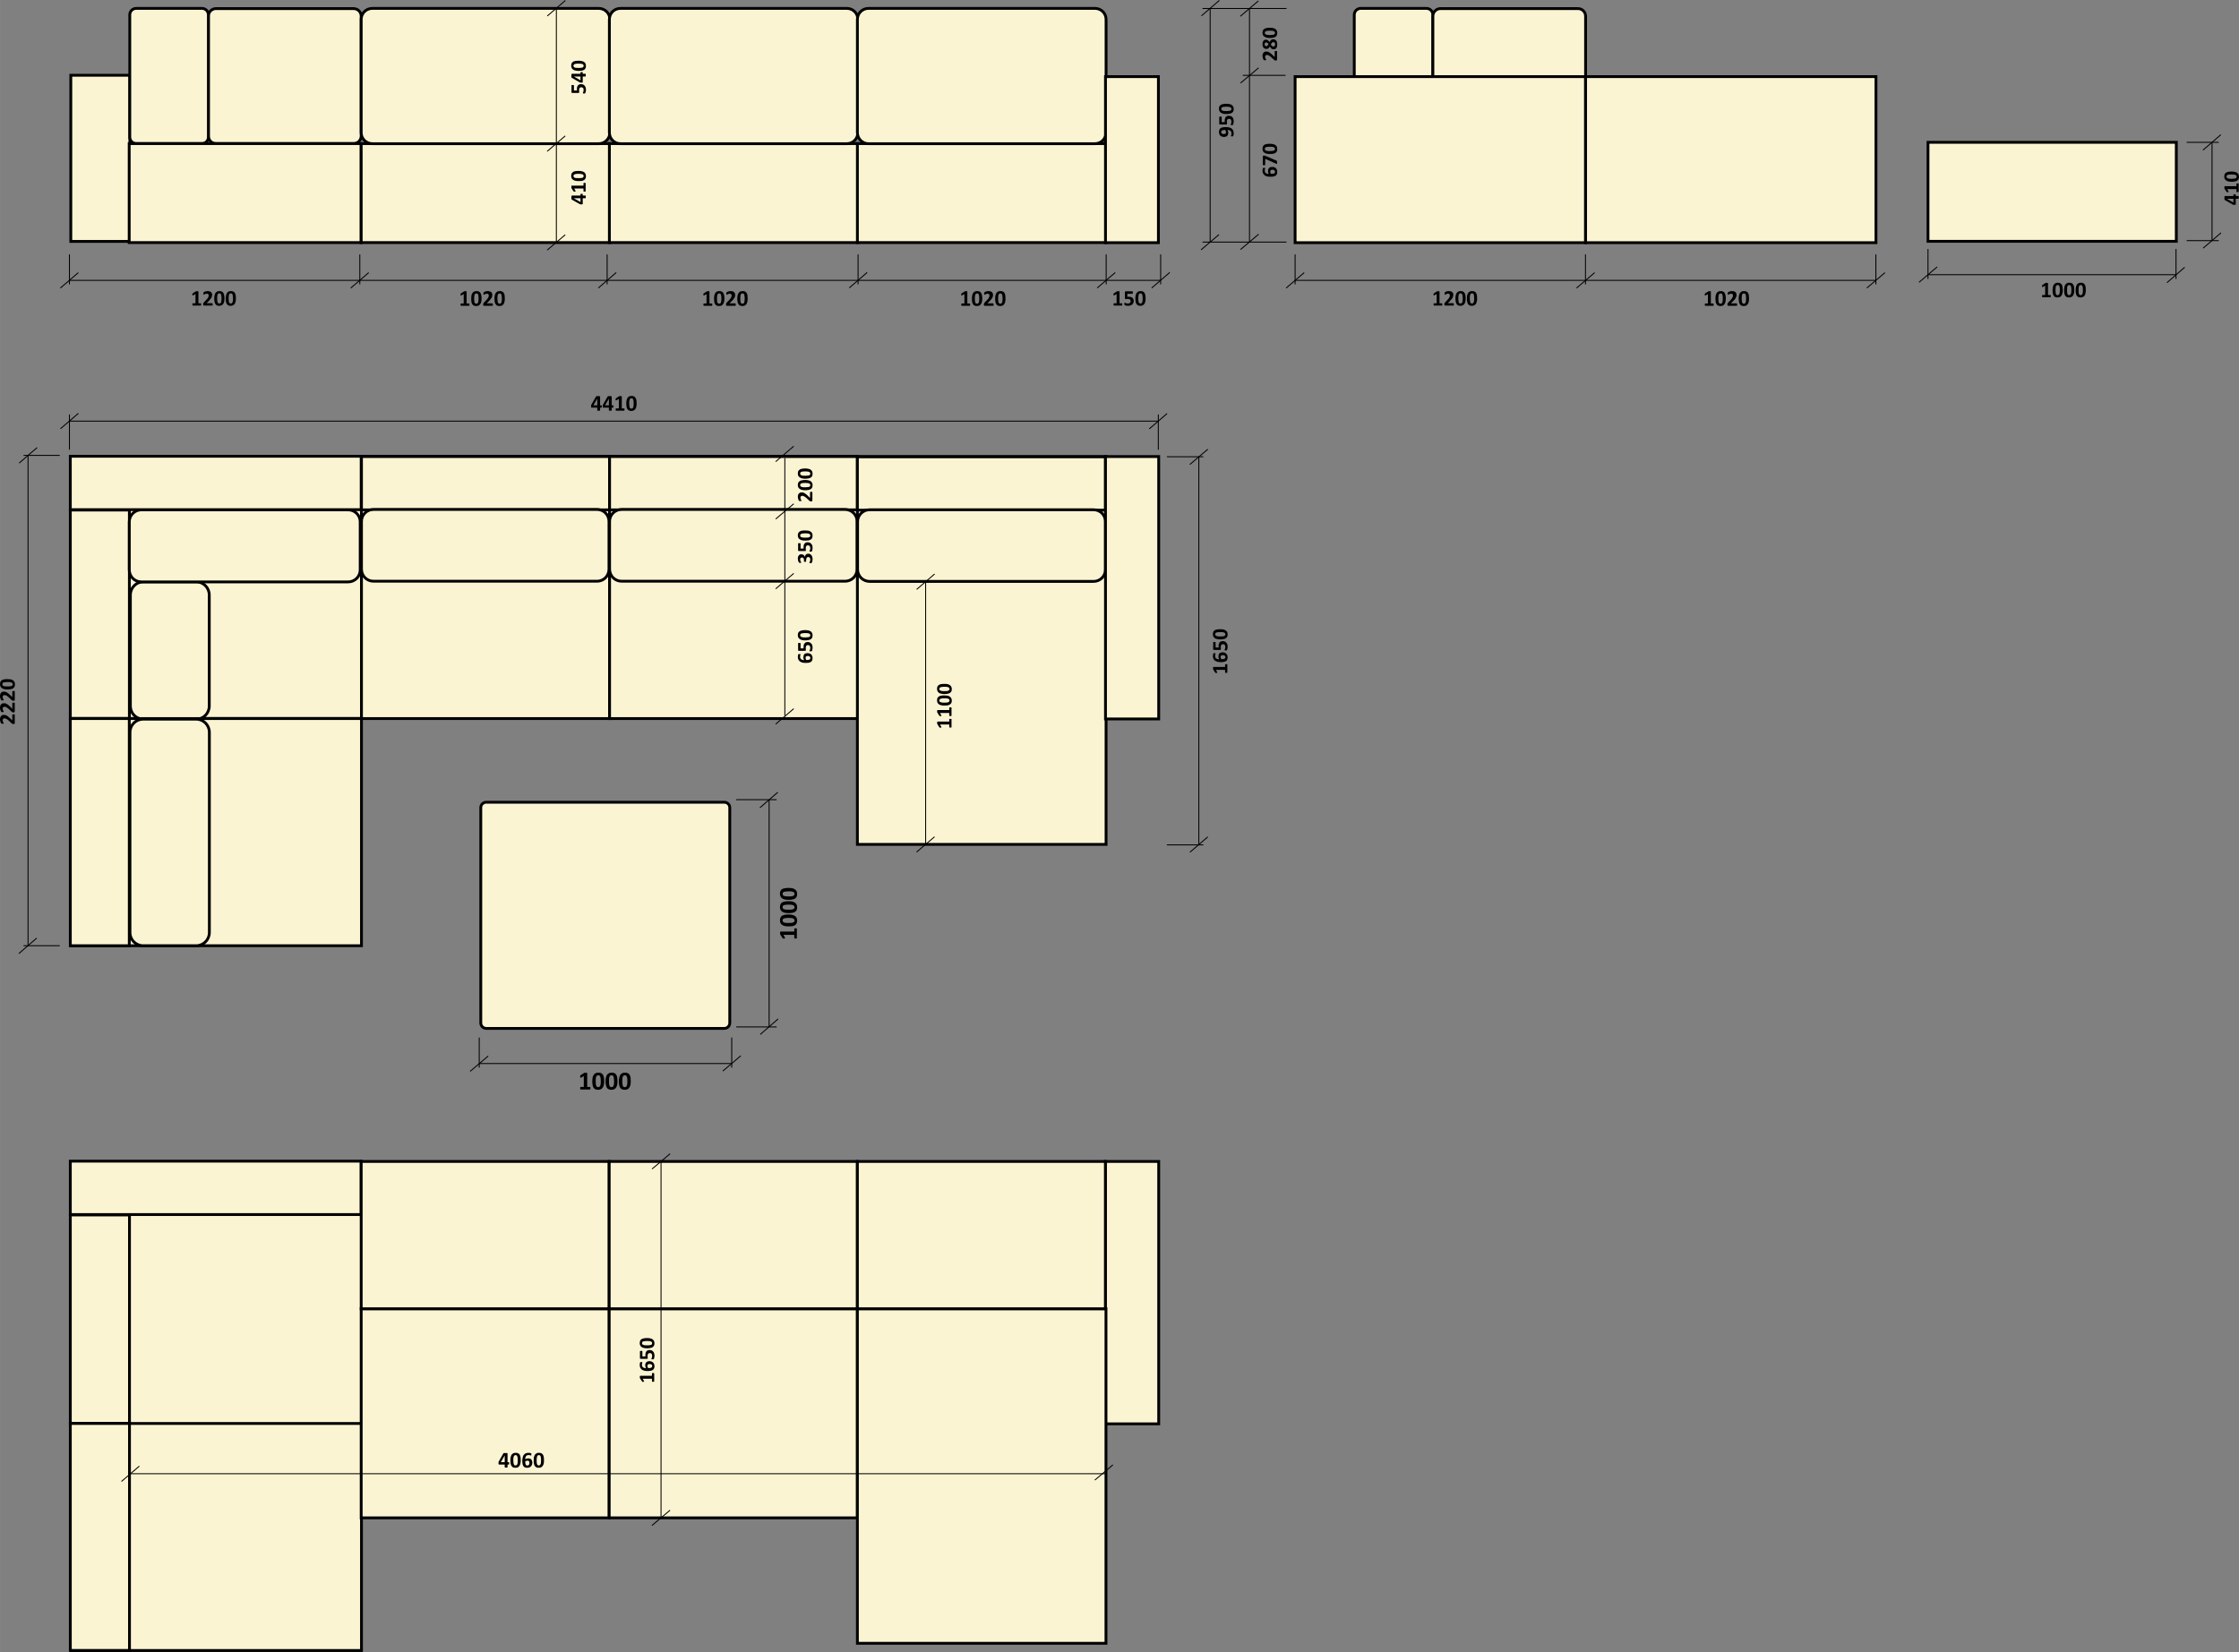 <?xml version="1.0" encoding="UTF-8"?> <svg xmlns="http://www.w3.org/2000/svg" xmlns:xlink="http://www.w3.org/1999/xlink" xml:space="preserve" width="256.542mm" height="189.325mm" version="1.1" style="shape-rendering:geometricPrecision; text-rendering:geometricPrecision; image-rendering:optimizeQuality; fill-rule:evenodd; clip-rule:evenodd" viewBox="0 0 22931 16923"><rect x="0" y="0" width="22931" height="16923" fill="#808080" stroke="none"/> <defs> <style type="text/css"> .str1 {stroke:black;stroke-width:9.618} .str0 {stroke:black;stroke-width:28.853} .fil5 {fill:none} .fil2 {fill:none;fill-rule:nonzero} .fil0 {fill:#FBF4D3} .fil6 {fill:black} .fil4 {fill:white} .fil7 {fill:black;fill-rule:nonzero} .fil1 {fill:#FBF4D3;fill-rule:nonzero} .fil3 {fill:black;fill-rule:nonzero} </style> </defs> <g id="Слой_x0020_1">  <polygon class="fil0 str0" points="19746,2472 22289,2472 22289,1458 19746,1458 "></polygon> <polygon class="fil1 str0" points="728,7360 3702,7360 3702,4674 728,4674 "></polygon> <polygon class="fil1 str0" points="720,7360 1325,7360 1325,5225 720,5225 "></polygon> <path class="fil1 str0" d="M1469 7368c-74,0 -134,-61 -134,-135l0 -1138c0,-74 60,-135 134,-135l540 0c74,0 134,61 134,135l0 1138c0,74 -60,135 -134,135l-540 0z"></path> <path class="fil1 str0" d="M1324 5346c0,-68 55,-123 123,-123l2119 0c68,0 123,55 123,123l0 492c0,68 -55,123 -123,123l-2119 0c-68,0 -123,-55 -123,-123l0 -492z"></path> <polygon class="fil1 str0" points="720,5221 3699,5221 3699,4674 720,4674 "></polygon> <polygon class="fil1 str0" points="728,9688 3702,9688 3702,7361 728,7361 "></polygon> <polygon class="fil1 str0" points="720,9688 1324,9688 1324,7361 720,7361 "></polygon> <path class="fil1 str0" d="M1466 9688c-74,0 -135,-60 -135,-135l0 -2051c0,-75 61,-135 135,-135l543 0c74,0 135,60 135,135l0 2051c0,75 -61,135 -135,135l-543 0z"></path> <polygon class="fil1 str0" points="3702,7361 6243,7361 6243,4674 3702,4674 "></polygon> <polygon class="fil1 str0" points="3702,5223 6243,5223 6243,4677 3702,4677 "></polygon> <path class="fil1 str0" d="M3702 5341c0,-67 55,-122 123,-122l2290 0c68,0 122,55 122,122l0 490c0,68 -54,123 -122,123l-2290 0c-68,0 -123,-55 -123,-123l0 -490z"></path> <polygon class="fil1 str0" points="6243,7361 8784,7361 8784,4674 6243,4674 "></polygon> <polygon class="fil1 str0" points="6243,5223 8784,5223 8784,4677 6243,4677 "></polygon> <path class="fil1 str0" d="M6243 5341c0,-67 55,-122 123,-122l2289 0c68,0 123,55 123,122l0 490c0,68 -55,123 -123,123l-2289 0c-68,0 -123,-55 -123,-123l0 -490z"></path> <polygon class="fil1 str0" points="8781,8650 11328,8650 11328,4677 8781,4677 "></polygon> <polygon class="fil1 str0" points="8781,5226 11322,5226 11322,4680 8781,4680 "></polygon> <path class="fil1 str0" d="M8783 5344c0,-67 55,-122 123,-122l2294 0c68,0 122,55 122,122l0 490c0,67 -54,122 -122,122l-2294 0c-68,0 -123,-55 -123,-122l0 -490z"></path> <path class="fil1 str0" d="M3699 166c0,-43 -35,-78 -78,-78l-1409 0c-43,0 -78,35 -78,78l0 1227c0,43 35,78 78,78l1409 0c43,0 78,-35 78,-78l0 -1227z"></path> <polygon class="fil1 str0" points="725,2473 1330,2473 1330,771 725,771 "></polygon> <path class="fil1 str0" d="M2134 152c0,-37 -29,-66 -66,-66l-673 0c-36,0 -66,29 -66,66l0 1253c0,36 30,66 66,66l673 0c37,0 66,-30 66,-66l0 -1253z"></path> <polygon class="fil1 str0" points="1323,2485 3699,2485 3699,1471 1323,1471 "></polygon> <polygon class="fil1 str0" points="3699,2485 6246,2485 6246,1471 3699,1471 "></polygon> <path class="fil1 str0" d="M3699 199c0,-63 51,-113 114,-113l2319 0c63,0 114,50 114,113l0 1159c0,63 -51,114 -114,114l-2319 0c-63,0 -114,-51 -114,-114l0 -1159z"></path> <line class="fil2 str1" x1="5698" y1="2480" x2="5698" y2="84"></line> <path class="fil3" d="M5957 1985c3,0 6,1 8,2 2,0 3,2 3,3l0 13 27 0c0,0 1,0 2,1 0,0 1,1 1,2 0,1 1,2 1,4 0,2 0,4 0,7 0,3 0,5 0,7 0,2 -1,3 -1,4 0,2 -1,2 -1,3 -1,0 -2,0 -2,0l-27 0 0 56c0,1 0,2 0,3 0,1 -1,1 -2,2 -1,1 -2,1 -4,1 -2,1 -4,1 -7,1 -2,0 -5,0 -6,0 -2,-1 -4,-1 -5,-1 -2,0 -3,-1 -4,-1 -1,-1 -3,-1 -4,-2l-80 -45c-1,-1 -1,-1 -2,-2 0,-1 -1,-2 -1,-4 0,-2 -1,-4 -1,-6 0,-3 0,-6 0,-9 0,-4 0,-7 0,-10 0,-3 1,-5 1,-6 1,-2 1,-3 2,-4 0,-1 1,-1 2,-1l88 0 0 -13c0,-1 0,-2 2,-3 2,-1 5,-2 10,-2zm-79 46l0 1 67 38 0 -39 -67 0zm109 -158c2,0 4,0 6,1 1,0 2,0 3,1 1,0 2,0 2,1 0,1 0,1 0,2l0 80c0,1 0,1 0,2 0,1 -1,1 -2,1 -1,1 -2,1 -3,1 -2,1 -4,1 -6,1 -2,0 -4,0 -5,-1 -2,0 -3,0 -4,0 -1,-1 -1,-1 -2,-2 0,0 0,-1 0,-2l0 -27 -95 0 13 24c0,1 1,3 1,4 0,1 0,2 -1,2 0,1 -1,1 -3,2 -1,0 -4,0 -6,0 -2,0 -4,0 -5,0 -1,0 -2,0 -3,-1 -1,0 -1,0 -2,-1 0,0 -1,-1 -2,-2l-20 -31c0,-1 0,-1 -1,-2 0,0 0,-1 0,-2 0,-1 0,-2 0,-4 0,-1 0,-3 0,-5 0,-3 0,-5 0,-7 0,-2 0,-3 0,-4 1,-1 1,-2 1,-2 1,0 1,0 2,0l121 0 0 -24c0,-1 0,-1 0,-2 1,-1 1,-1 2,-2 1,0 2,0 4,0 1,-1 3,-1 5,-1zm-62 -122c12,0 22,1 32,3 9,2 17,5 24,9 6,4 11,10 15,17 3,6 5,15 5,25 0,10 -2,18 -5,24 -4,7 -8,12 -15,16 -6,4 -14,6 -23,8 -10,1 -20,2 -32,2 -11,0 -22,-1 -31,-3 -10,-2 -18,-5 -24,-9 -7,-4 -12,-10 -16,-16 -3,-7 -5,-15 -5,-25 0,-10 2,-19 5,-25 4,-7 8,-12 15,-16 6,-4 14,-6 23,-8 10,-1 20,-2 32,-2zm1 30c-6,0 -13,0 -18,0 -5,1 -10,1 -14,2 -4,1 -7,2 -10,3 -2,1 -4,3 -6,4 -2,2 -3,4 -4,6 0,2 -1,4 -1,7 0,4 2,8 4,11 2,3 5,5 9,7 5,2 10,3 16,3 7,1 14,1 23,1 10,0 19,0 25,-1 7,-1 13,-2 17,-4 4,-1 6,-4 8,-7 2,-2 2,-6 2,-10 0,-3 0,-5 -1,-7 -1,-3 -2,-5 -4,-6 -2,-2 -4,-3 -7,-5 -3,-1 -6,-2 -10,-2 -4,-1 -8,-1 -13,-2 -5,0 -10,0 -16,0z"></path> <path class="fil3" d="M5951 862c8,0 15,2 21,4 6,3 12,7 16,12 4,5 7,11 10,18 2,7 3,15 3,23 0,5 0,9 -1,13 0,4 -1,8 -2,11 -1,3 -2,6 -3,8 0,2 -1,3 -2,4 0,1 -1,1 -2,1 0,1 -1,1 -2,1 -1,0 -2,1 -4,1 -1,0 -3,0 -5,0 -2,0 -3,0 -5,-1 -1,0 -3,0 -3,0 -1,-1 -2,-1 -2,-1 -1,-1 -1,-1 -1,-2 0,-1 0,-2 1,-3 1,-2 2,-4 3,-7 1,-2 2,-5 3,-9 1,-3 1,-8 1,-13 0,-4 0,-8 -1,-12 -1,-3 -2,-6 -4,-9 -2,-2 -5,-4 -8,-5 -3,-2 -6,-2 -11,-2 -3,0 -6,0 -9,1 -3,1 -5,3 -7,6 -2,2 -4,5 -5,9 -1,4 -1,8 -1,14 0,4 0,8 0,12 1,3 1,7 1,10 0,2 0,4 -2,5 -1,0 -3,1 -6,1l-63 0c-3,0 -5,-1 -6,-2 -2,-1 -2,-3 -2,-5l0 -69c0,-1 0,-2 0,-2 1,-1 1,-1 2,-2 1,0 3,-1 4,-1 2,0 4,0 6,0 5,0 8,0 10,1 2,1 3,2 3,4l0 51 31 0c0,-2 0,-5 0,-7 0,-3 0,-6 0,-9 0,-7 0,-15 2,-21 2,-6 5,-11 8,-15 4,-4 8,-7 14,-10 5,-2 11,-3 18,-3zm6 -124c3,0 6,1 8,1 2,1 3,2 3,4l0 13 27 0c0,0 1,0 2,0 0,1 1,2 1,3 0,1 1,2 1,4 0,2 0,4 0,7 0,3 0,5 0,7 0,2 -1,3 -1,4 0,1 -1,2 -1,3 -1,0 -2,0 -2,0l-27 0 0 56c0,1 0,2 0,3 0,1 -1,1 -2,2 -1,0 -2,1 -4,1 -2,0 -4,0 -7,0 -2,0 -5,0 -6,0 -2,0 -4,0 -5,0 -2,-1 -3,-1 -4,-1 -1,-1 -3,-2 -4,-2l-80 -46c-1,0 -1,-1 -2,-1 0,-1 -1,-3 -1,-4 0,-2 -1,-4 -1,-6 0,-3 0,-6 0,-9 0,-4 0,-8 0,-10 0,-3 1,-5 1,-7 1,-1 1,-3 2,-3 0,-1 1,-1 2,-1l88 0 0 -13c0,-2 0,-3 2,-3 2,-1 5,-2 10,-2zm-79 46l0 0 67 39 0 -39 -67 0zm47 -162c12,0 22,1 32,3 9,2 17,5 24,9 6,4 11,10 15,16 3,7 5,16 5,25 0,10 -2,19 -5,25 -4,7 -8,12 -15,16 -6,4 -14,6 -23,8 -10,1 -20,2 -32,2 -11,0 -22,-1 -31,-3 -10,-2 -18,-5 -24,-9 -7,-4 -12,-10 -16,-17 -3,-6 -5,-15 -5,-24 0,-10 2,-19 5,-25 4,-7 8,-12 15,-16 6,-4 14,-6 23,-8 10,-1 20,-2 32,-2zm1 30c-6,0 -13,0 -18,0 -5,1 -10,1 -14,2 -4,1 -7,2 -10,3 -2,1 -4,2 -6,4 -2,2 -3,4 -4,6 0,2 -1,4 -1,7 0,4 2,8 4,11 2,3 5,5 9,7 5,1 10,3 16,3 7,1 14,1 23,1 10,0 19,0 25,-1 7,-1 13,-2 17,-4 4,-2 6,-4 8,-7 2,-3 2,-6 2,-10 0,-3 0,-5 -1,-8 -1,-2 -2,-4 -4,-5 -2,-2 -4,-4 -7,-5 -3,-1 -6,-2 -10,-2 -4,-1 -8,-2 -13,-2 -5,0 -10,0 -16,0z"></path> <line class="fil2 str1" x1="5789" y1="2405" x2="5604" y2="2562"></line> <polygon class="fil1 str0" points="6241,2485 8786,2485 8786,1471 6241,1471 "></polygon> <path class="fil1 str0" d="M6241 199c0,-63 50,-113 113,-113l2319 0c63,0 113,50 113,113l0 1159c0,63 -50,114 -113,114l-2319 0c-63,0 -113,-51 -113,-114l0 -1159z"></path> <polygon class="fil1 str0" points="8781,2485 11328,2485 11328,1471 8781,1471 "></polygon> <path class="fil1 str0" d="M8781 199c0,-63 51,-113 113,-113l2320 0c63,0 114,50 114,113l0 1159c0,63 -51,114 -114,114l-2320 0c-62,0 -113,-51 -113,-114l0 -1159z"></path> <path class="fil1 str0" d="M13870 152c0,-37 30,-66 66,-66l673 0c36,0 66,29 66,66l0 1254c0,36 -30,66 -66,66l-673 0c-36,0 -66,-30 -66,-66l0 -1254z"></path> <path class="fil1 str0" d="M14675 166c0,-43 35,-78 78,-78l1408 0c43,0 78,35 78,78l0 1228c0,43 -35,78 -78,78l-1408 0c-43,0 -78,-35 -78,-78l0 -1228z"></path> <polygon class="fil4" points="13264,2486 16239,2486 16239,785 13264,785 "></polygon> <polygon class="fil0 str0" points="13264,2486 16239,2486 16239,785 13264,785 "></polygon> <polygon class="fil4" points="16239,2486 19213,2486 19213,785 16239,785 "></polygon> <polygon class="fil0 str0" points="16239,2486 19213,2486 19213,785 16239,785 "></polygon> <path class="fil0 str0" d="M4980 10535c-31,0 -56,-25 -56,-56l0 -2206c0,-30 25,-55 56,-55l2438 0c31,0 56,25 56,55l0 2206c0,31 -25,56 -56,56l-2438 0z"></path> <line class="fil5 str1" x1="3685" y1="2606" x2="3685" y2="2913"></line> <line class="fil5 str1" x1="6218" y1="2606" x2="6218" y2="2913"></line> <line class="fil5 str1" x1="711" y1="2872" x2="11887" y2="2872"></line> <line class="fil5 str1" x1="711" y1="2606" x2="711" y2="2913"></line> <line class="fil5 str1" x1="802" y1="2793" x2="618" y2="2951"></line> <path class="fil6" d="M2060 3119c0,2 0,4 -1,5 0,2 0,3 0,4 -1,1 -1,1 -2,2 0,0 -1,0 -2,0l-80 0c-1,0 -1,0 -2,0 0,-1 -1,-1 -1,-2 -1,-1 -1,-2 -1,-4 0,-1 -1,-3 -1,-5 0,-2 1,-4 1,-6 0,-1 0,-2 1,-3 0,-1 1,-2 1,-2 1,-1 1,-1 2,-1l27 0 0 -95 -23 13c-2,1 -4,2 -5,2 -1,0 -2,0 -2,-1 -1,0 -1,-2 -2,-3 0,-2 0,-4 0,-7 0,-2 0,-3 0,-4 0,-1 0,-2 1,-3 0,-1 0,-2 1,-2 1,-1 1,-1 2,-2l31 -20c1,-1 1,-1 2,-1 0,0 1,0 2,0 1,-1 2,-1 4,-1 1,0 3,0 5,0 3,0 6,0 7,0 2,1 3,1 4,1 1,0 2,1 2,1 0,1 1,1 1,2l0 120 23 0c1,0 2,0 2,1 1,0 1,1 2,2 0,1 0,2 1,3 0,2 0,4 0,6zm118 -1c0,2 0,4 0,6 0,1 0,2 -1,3 0,1 -1,2 -1,2 -1,1 -1,1 -2,1l-84 0c-2,0 -3,0 -4,0 -2,-1 -3,-1 -3,-2 -1,-1 -2,-2 -2,-4 0,-2 0,-4 0,-6 0,-3 0,-5 0,-7 0,-1 1,-3 1,-4 1,-2 2,-3 2,-4 1,-2 3,-3 4,-5l25 -27c5,-5 9,-10 13,-14 3,-5 5,-8 7,-12 2,-4 3,-7 3,-10 1,-3 1,-6 1,-8 0,-3 0,-5 -1,-8 -1,-2 -2,-4 -3,-5 -2,-2 -4,-3 -6,-4 -3,-1 -5,-2 -8,-2 -5,0 -9,1 -12,2 -4,1 -7,2 -9,4 -3,1 -5,3 -7,4 -1,1 -3,1 -4,1 0,0 -1,0 -1,0 -1,-1 -1,-1 -2,-2 0,-2 0,-3 0,-5 -1,-1 -1,-4 -1,-6 0,-2 0,-3 0,-5 1,-1 1,-2 1,-3 0,0 1,-1 1,-2 0,0 1,-1 2,-2 1,-1 3,-2 5,-4 3,-1 6,-2 9,-4 4,-1 8,-2 13,-3 4,-1 9,-1 13,-1 8,0 15,1 20,3 6,1 11,4 14,8 4,3 7,7 9,12 2,4 3,9 3,15 0,5 -1,9 -2,14 -1,4 -3,9 -5,15 -3,5 -7,11 -12,17 -6,7 -13,14 -21,23l-17 17 57 0c1,0 2,0 2,1 1,0 2,1 2,2 1,1 1,2 1,4 0,1 0,3 0,5zm121 -61c0,11 -1,22 -3,31 -2,10 -5,18 -9,24 -5,7 -10,12 -17,15 -7,4 -15,6 -25,6 -10,0 -18,-2 -25,-5 -6,-4 -11,-9 -15,-15 -4,-7 -7,-14 -8,-24 -2,-9 -3,-20 -3,-31 0,-12 1,-22 3,-32 2,-9 5,-17 9,-24 5,-6 10,-11 17,-15 7,-4 15,-5 25,-5 10,0 18,1 25,5 6,3 12,8 15,15 4,6 7,14 8,23 2,9 3,20 3,32zm-30 1c0,-7 0,-13 -1,-18 0,-6 -1,-10 -2,-14 0,-4 -1,-7 -2,-10 -2,-3 -3,-5 -5,-6 -1,-2 -3,-3 -5,-4 -2,-1 -5,-1 -7,-1 -5,0 -8,1 -11,3 -3,2 -6,6 -7,10 -2,4 -3,10 -4,16 0,6 -1,14 -1,22 0,11 1,19 1,26 1,7 3,12 4,16 2,4 4,7 7,9 3,1 6,2 10,2 3,0 6,0 8,-1 2,-1 4,-3 6,-4 2,-2 3,-5 4,-8 1,-2 2,-6 3,-10 1,-3 1,-8 1,-12 1,-5 1,-10 1,-16zm147 -1c0,11 -1,22 -3,31 -2,10 -5,18 -9,24 -4,7 -10,12 -17,15 -6,4 -15,6 -25,6 -10,0 -18,-2 -24,-5 -7,-4 -12,-9 -16,-15 -4,-7 -7,-14 -8,-24 -2,-9 -2,-20 -2,-31 0,-12 1,-22 3,-32 1,-9 5,-17 9,-24 4,-6 10,-11 16,-15 7,-4 15,-5 25,-5 10,0 18,1 25,5 7,3 12,8 16,15 3,6 6,14 8,23 1,9 2,20 2,32zm-30 1c0,-7 0,-13 -1,-18 0,-6 0,-10 -1,-14 -1,-4 -2,-7 -3,-10 -1,-3 -3,-5 -4,-6 -2,-2 -4,-3 -6,-4 -2,-1 -5,-1 -7,-1 -5,0 -8,1 -11,3 -3,2 -5,6 -7,10 -2,4 -3,10 -3,16 -1,6 -2,14 -2,22 0,11 1,19 2,26 1,7 2,12 4,16 1,4 4,7 6,9 3,1 7,2 10,2 3,0 6,0 8,-1 3,-1 4,-3 6,-4 2,-2 3,-5 4,-8 2,-2 2,-6 3,-10 1,-3 1,-8 2,-12 0,-5 0,-10 0,-16z"></path> <line class="fil5 str1" x1="8788" y1="2606" x2="8788" y2="2913"></line> <line class="fil5 str1" x1="11329" y1="2606" x2="11329" y2="2913"></line> <line class="fil5 str1" x1="11887" y1="2606" x2="11887" y2="2913"></line> <line class="fil5 str1" x1="3776" y1="2793" x2="3592" y2="2951"></line> <line class="fil5 str1" x1="6311" y1="2792" x2="6128" y2="2950"></line> <line class="fil5 str1" x1="8881" y1="2791" x2="8698" y2="2949"></line> <line class="fil5 str1" x1="11422" y1="2792" x2="11237" y2="2950"></line> <line class="fil5 str1" x1="11980" y1="2791" x2="11795" y2="2950"></line> <path class="fil6" d="M11494 3119c0,2 0,4 -1,5 0,2 0,3 0,4 -1,1 -1,1 -2,2 0,0 -1,0 -2,0l-80 0c-1,0 -1,0 -2,0 0,-1 -1,-1 -1,-2 -1,-1 -1,-2 -1,-4 0,-1 -1,-3 -1,-5 0,-2 1,-4 1,-6 0,-1 0,-2 1,-3 0,-1 1,-2 1,-2 1,-1 1,-1 2,-1l27 0 0 -95 -23 13c-2,1 -4,2 -5,2 -1,0 -2,0 -2,-1 -1,0 -1,-2 -2,-3 0,-2 0,-4 0,-7 0,-2 0,-3 0,-4 0,-1 0,-2 1,-3 0,-1 0,-2 1,-2 1,-1 1,-1 2,-2l31 -20c1,-1 1,-1 2,-1 0,0 1,0 2,0 1,-1 2,-1 4,-1 1,0 3,0 5,0 3,0 6,0 7,0 2,1 3,1 4,1 1,0 2,1 2,1 0,1 1,1 1,2l0 120 23 0c1,0 2,0 2,1 1,0 1,1 2,2 0,1 0,2 1,3 0,2 0,4 0,6zm117 -36c0,8 -1,15 -4,21 -3,6 -7,11 -12,16 -5,4 -11,7 -18,9 -7,3 -14,4 -23,4 -5,0 -9,-1 -13,-1 -4,-1 -8,-1 -11,-2 -3,-1 -6,-2 -8,-3 -2,-1 -3,-1 -4,-2 0,-1 -1,-1 -1,-2 -1,-1 -1,-1 -1,-2 0,-1 0,-2 0,-4 0,-1 -1,-3 -1,-5 0,-2 1,-4 1,-5 0,-2 0,-3 0,-4 1,-1 1,-1 2,-2 0,0 1,0 1,0 1,0 2,0 4,1 1,1 3,2 6,3 2,1 5,2 9,3 4,1 8,1 13,1 4,0 8,0 12,-1 3,-1 6,-3 9,-5 2,-2 4,-4 6,-7 1,-3 2,-7 2,-11 0,-4 -1,-7 -2,-10 -1,-2 -3,-5 -5,-7 -3,-2 -6,-3 -10,-4 -4,-1 -8,-2 -14,-2 -4,0 -8,1 -12,1 -3,1 -7,1 -10,1 -2,0 -3,-1 -4,-2 -1,-1 -2,-3 -2,-6l0 -63c0,-3 1,-5 2,-7 1,-1 3,-2 6,-2l69 0c0,0 1,1 2,1 0,0 1,1 1,2 1,1 1,2 1,4 0,2 0,4 0,6 0,4 0,8 -1,10 -1,2 -2,3 -3,3l-52 0 0 31c2,0 5,-1 8,-1 2,0 5,0 8,0 8,0 15,1 21,3 6,2 11,4 15,8 4,4 8,8 10,13 2,6 3,12 3,19zm122 -26c0,11 -1,22 -3,31 -2,10 -5,18 -9,24 -5,7 -10,12 -17,15 -7,4 -15,6 -25,6 -10,0 -18,-2 -25,-5 -6,-4 -11,-9 -15,-15 -4,-7 -7,-14 -8,-24 -2,-9 -3,-20 -3,-31 0,-12 1,-22 3,-32 2,-9 5,-17 9,-24 5,-6 10,-11 17,-15 7,-4 15,-5 25,-5 10,0 18,1 25,5 6,3 12,8 15,15 4,6 7,14 8,23 2,9 3,20 3,32zm-30 1c0,-7 0,-13 -1,-18 0,-6 -1,-10 -2,-14 0,-4 -1,-7 -2,-10 -2,-3 -3,-5 -5,-6 -1,-2 -3,-3 -5,-4 -2,-1 -5,-1 -7,-1 -5,0 -8,1 -11,3 -3,2 -6,6 -7,10 -2,4 -3,10 -4,16 0,6 -1,14 -1,22 0,11 1,19 1,26 1,7 3,12 4,16 2,4 4,7 7,9 3,1 6,2 10,2 3,0 6,0 8,-1 2,-1 4,-3 6,-4 2,-2 3,-5 4,-8 1,-2 2,-6 3,-10 1,-3 1,-8 1,-12 1,-5 1,-10 1,-16z"></path> <line class="fil5 str1" x1="12316" y1="2480" x2="13176" y2="2480"></line> <line class="fil5 str1" x1="12891" y1="2399" x2="12705" y2="2556"></line> <path class="fil6" d="M13030 1710c7,0 14,1 20,3 7,3 12,6 17,10 4,5 8,10 10,16 3,7 4,14 4,22 0,7 -1,13 -2,18 -2,5 -4,10 -7,13 -3,4 -6,7 -10,9 -4,3 -9,4 -14,6 -5,1 -11,2 -17,3 -6,0 -13,0 -20,0 -5,0 -11,0 -18,0 -6,-1 -12,-2 -18,-4 -6,-1 -12,-4 -17,-6 -6,-3 -10,-7 -14,-12 -4,-4 -8,-10 -10,-17 -3,-6 -4,-14 -4,-23 0,-3 0,-6 1,-9 0,-2 1,-5 1,-8 1,-2 1,-4 2,-6 1,-2 1,-3 2,-3 0,-1 1,-1 1,-2 1,0 2,0 2,0 1,-1 2,-1 3,-1 1,0 2,0 4,0 2,0 4,0 6,0 1,0 2,1 3,1 1,0 2,1 2,1 0,1 1,1 1,2 0,1 -1,2 -1,3 -1,2 -1,4 -2,6 0,2 -1,4 -1,7 -1,3 -1,6 -1,9 0,6 1,12 3,16 3,4 6,7 9,10 4,3 9,5 14,6 5,1 10,2 16,2 -1,-2 -2,-4 -3,-6 -1,-2 -2,-4 -3,-7 0,-2 -1,-5 -2,-8 0,-3 0,-6 0,-9 0,-8 1,-14 3,-19 2,-6 5,-10 8,-13 4,-4 9,-6 14,-8 5,-1 11,-2 18,-2zm3 29c-4,0 -7,0 -10,1 -3,1 -6,2 -8,3 -2,2 -3,4 -4,6 -1,3 -2,6 -2,9 0,2 0,4 1,6 0,3 1,4 1,6 1,2 2,4 3,6 1,2 2,4 3,5 8,0 15,0 20,-1 5,-1 10,-2 13,-4 3,-2 5,-4 6,-7 2,-3 2,-6 2,-9 0,-4 0,-7 -2,-9 -1,-3 -3,-5 -5,-7 -2,-1 -5,-3 -8,-4 -3,-1 -7,-1 -10,-1zm-88 -145c2,0 4,0 6,0 2,1 3,1 4,1 2,0 3,1 4,1 2,1 3,1 4,2l112 48c1,0 1,1 2,2 1,0 1,1 1,3 1,1 1,2 1,4 0,2 0,5 0,8 0,4 0,7 0,9 0,3 -1,4 -1,5 -1,1 -2,2 -3,2 0,0 -1,0 -3,-1l-114 -51 0 61c0,2 -1,3 -3,4 -2,0 -5,1 -10,1 -2,0 -4,0 -5,-1 -2,0 -3,0 -4,-1 -1,0 -2,0 -3,-1 0,-1 0,-1 0,-2l0 -87c0,-1 0,-2 0,-3 0,-1 1,-2 2,-2 1,-1 2,-1 4,-1 1,-1 4,-1 6,-1zm60 -121c12,0 22,1 32,3 9,2 17,5 24,9 6,4 11,10 15,17 3,7 5,15 5,25 0,10 -2,18 -5,25 -3,6 -8,11 -15,15 -6,4 -14,7 -23,8 -10,2 -20,2 -32,2 -11,0 -22,0 -31,-2 -10,-2 -18,-5 -24,-10 -7,-4 -12,-9 -16,-16 -3,-7 -5,-15 -5,-25 0,-10 2,-18 5,-25 4,-7 9,-12 15,-16 6,-3 14,-6 24,-8 9,-1 19,-2 31,-2zm2 30c-7,0 -13,0 -19,1 -5,0 -10,1 -14,1 -3,1 -7,2 -9,3 -3,1 -5,3 -7,5 -2,1 -3,3 -3,5 -1,2 -1,5 -1,7 0,5 1,8 3,11 2,3 5,5 9,7 5,2 10,3 16,4 7,0 14,1 23,1 10,0 19,-1 26,-2 6,0 12,-2 16,-4 4,-1 7,-4 8,-6 2,-3 3,-6 3,-10 0,-3 -1,-6 -2,-8 -1,-2 -2,-4 -4,-6 -2,-2 -4,-3 -7,-4 -3,-1 -6,-2 -10,-3 -4,-1 -8,-1 -13,-2 -4,0 -10,0 -15,0z"></path> <line class="fil5 str1" x1="12394" y1="2476" x2="12394" y2="87"></line> <line class="fil5 str1" x1="12484" y1="2403" x2="12301" y2="2559"></line> <path class="fil6" d="M13067 522c2,0 4,0 5,0 2,0 3,1 4,1 1,0 2,1 2,1 0,1 1,2 1,2l0 84c0,2 -1,3 -1,5 0,1 -1,2 -2,3 0,0 -2,1 -3,1 -2,0 -4,1 -7,1 -2,0 -4,0 -6,-1 -2,0 -4,0 -5,-1 -1,-1 -3,-1 -4,-2 -1,-1 -3,-2 -4,-4l-27 -25c-6,-5 -10,-9 -15,-12 -4,-3 -8,-6 -12,-8 -3,-1 -6,-2 -9,-3 -3,-1 -6,-1 -9,-1 -2,0 -5,0 -7,1 -2,1 -4,2 -6,4 -1,1 -3,3 -4,5 -1,3 -1,6 -1,9 0,4 0,8 2,11 1,4 2,7 3,9 2,3 3,5 4,7 1,2 2,3 2,4 0,1 0,1 -1,2 0,0 -1,1 -2,1 -1,0 -2,0 -4,1 -2,0 -4,0 -7,0 -1,0 -3,0 -4,0 -1,0 -2,-1 -3,-1 -1,0 -2,0 -2,-1 -1,0 -2,-1 -3,-2 -1,-1 -2,-2 -3,-5 -1,-2 -3,-5 -4,-9 -1,-4 -3,-8 -3,-12 -1,-5 -2,-9 -2,-14 0,-8 1,-14 3,-20 2,-6 5,-10 8,-14 3,-4 8,-7 12,-9 5,-1 10,-2 15,-2 5,0 10,0 14,1 5,1 10,3 15,6 5,3 11,7 18,12 6,5 14,12 22,20l18 17 0 -57c0,-1 0,-2 0,-2 1,-1 1,-1 2,-2 1,0 3,-1 4,-1 2,0 3,0 6,0zm-28 -120c7,0 13,1 18,4 5,2 10,5 13,10 4,4 7,10 8,17 2,6 3,14 3,22 0,9 -1,16 -2,22 -2,6 -4,12 -8,16 -3,4 -7,7 -11,9 -5,2 -10,3 -17,3 -4,0 -8,0 -11,-1 -4,-2 -7,-4 -10,-6 -4,-2 -6,-5 -9,-9 -3,-4 -6,-8 -8,-13 -2,4 -4,8 -7,11 -2,3 -5,5 -8,8 -3,2 -6,3 -9,5 -4,1 -8,1 -12,1 -5,0 -11,-1 -16,-3 -4,-2 -8,-5 -12,-9 -3,-4 -6,-9 -8,-15 -2,-7 -3,-14 -3,-22 0,-8 1,-15 3,-21 1,-5 4,-10 7,-14 3,-3 7,-6 11,-8 5,-2 10,-3 15,-3 4,0 7,1 10,2 4,1 7,3 10,5 3,2 6,5 8,8 3,3 5,6 8,10 2,-4 5,-8 7,-12 3,-4 6,-7 9,-9 3,-3 6,-4 10,-6 4,-1 7,-2 11,-2zm-70 33c-3,0 -5,0 -7,1 -2,1 -4,2 -6,4 -1,1 -2,3 -3,6 -1,2 -1,5 -1,8 0,6 1,11 4,14 3,3 7,5 12,5 3,0 5,-1 7,-1 2,-1 4,-2 6,-4 1,-2 3,-4 5,-7 2,-2 3,-5 5,-9 -3,-5 -6,-10 -10,-13 -4,-3 -8,-4 -12,-4zm73 -3c-3,0 -6,0 -8,1 -2,1 -5,2 -7,4 -2,2 -4,5 -5,8 -2,3 -4,6 -6,10 2,4 4,7 5,10 2,2 4,4 6,6 2,2 5,3 7,4 2,1 5,1 7,1 6,0 11,-2 14,-5 3,-4 4,-10 4,-17 0,-8 -1,-13 -4,-17 -4,-4 -8,-5 -13,-5zm-37 -148c12,0 22,1 32,3 9,2 17,5 24,9 6,5 11,10 15,17 3,7 5,15 5,25 0,10 -2,18 -5,25 -3,6 -8,11 -15,15 -6,4 -14,7 -23,8 -10,2 -20,3 -32,3 -11,0 -22,-1 -31,-3 -10,-2 -18,-5 -24,-10 -7,-4 -12,-9 -16,-16 -3,-7 -5,-15 -5,-25 0,-10 2,-18 5,-25 4,-6 9,-12 15,-15 6,-4 14,-7 24,-8 9,-2 19,-3 31,-3zm2 30c-7,0 -13,0 -19,1 -5,0 -10,1 -14,2 -3,0 -7,1 -9,2 -3,2 -5,3 -7,5 -2,1 -3,3 -3,5 -1,2 -1,5 -1,7 0,5 1,8 3,11 2,3 5,5 9,7 5,2 10,3 16,4 7,0 14,1 23,1 10,0 19,-1 26,-1 6,-1 12,-3 16,-4 4,-2 7,-4 8,-7 2,-3 3,-6 3,-10 0,-3 -1,-6 -2,-8 -1,-2 -2,-4 -4,-6 -2,-2 -4,-3 -7,-4 -3,-1 -6,-2 -10,-3 -4,-1 -8,-1 -13,-1 -4,-1 -10,-1 -15,-1z"></path> <path class="fil6" d="M12553 1302c6,0 12,0 19,1 6,0 12,2 18,3 6,2 12,4 18,7 5,3 10,7 14,12 4,4 7,10 10,17 2,7 3,15 3,24 0,3 0,6 0,9 -1,4 -1,6 -2,9 -1,3 -1,5 -2,7 -1,2 -2,3 -3,4 0,1 -1,1 -3,2 -1,0 -4,0 -6,0 -3,0 -5,0 -6,0 -2,0 -3,0 -4,-1 -1,0 -1,0 -1,-1 -1,0 -1,-1 -1,-2 0,-1 0,-2 1,-4 1,-1 1,-3 2,-6 1,-2 1,-5 2,-8 0,-3 0,-6 0,-10 0,-6 -1,-11 -3,-16 -2,-4 -5,-8 -9,-10 -4,-3 -8,-5 -13,-6 -5,-1 -11,-2 -16,-2 2,3 4,7 5,12 2,5 3,11 3,17 0,8 -1,14 -3,20 -2,5 -5,9 -9,13 -4,3 -8,6 -14,7 -5,2 -12,3 -19,3 -7,0 -14,-2 -20,-4 -6,-2 -11,-5 -16,-9 -4,-5 -8,-10 -10,-16 -2,-7 -4,-14 -4,-23 0,-6 1,-12 3,-17 1,-5 3,-10 6,-13 3,-4 7,-7 11,-10 4,-2 9,-4 14,-5 5,-2 11,-3 17,-3 5,-1 12,-1 18,-1zm-4 29c-8,0 -15,1 -20,2 -5,1 -10,2 -13,4 -3,2 -6,4 -7,7 -1,2 -2,5 -2,9 0,4 1,7 2,9 1,3 3,5 5,6 2,2 5,3 8,4 3,1 7,1 10,1 4,0 8,0 11,-1 3,0 5,-1 7,-3 2,-2 4,-4 5,-6 1,-2 1,-5 1,-9 0,-4 0,-8 -2,-12 -1,-4 -3,-8 -5,-11zm36 -145c8,0 15,1 22,4 6,2 11,6 15,11 4,5 8,11 10,18 2,7 3,15 3,24 0,4 0,9 -1,13 0,4 -1,7 -2,11 -1,3 -1,5 -2,7 -1,3 -2,4 -2,5 -1,0 -2,1 -2,1 -1,0 -2,0 -3,1 -1,0 -2,0 -3,0 -2,0 -3,0 -5,0 -2,0 -4,0 -6,0 -1,0 -2,0 -3,-1 -1,0 -2,-1 -2,-1 -1,0 -1,-1 -1,-2 0,0 1,-1 2,-3 0,-2 1,-4 2,-6 2,-3 2,-6 3,-9 1,-4 2,-8 2,-13 0,-5 -1,-9 -2,-12 -1,-4 -2,-7 -4,-9 -2,-3 -5,-5 -8,-6 -3,-1 -6,-2 -10,-2 -4,0 -7,1 -10,2 -3,1 -5,3 -7,5 -2,2 -4,6 -5,9 -1,4 -1,9 -1,14 0,5 0,9 1,12 0,4 0,7 0,10 0,3 0,4 -1,5 -1,1 -3,1 -6,1l-64 0c-3,0 -5,0 -6,-1 -1,-1 -2,-3 -2,-6l0 -69c0,-1 0,-1 1,-2 0,-1 1,-1 2,-1 1,-1 2,-1 4,-1 1,-1 3,-1 5,-1 5,0 8,1 10,2 2,0 3,1 3,3l0 52 31 0c0,-3 0,-5 0,-8 0,-3 0,-5 0,-8 0,-8 1,-15 3,-21 1,-6 4,-11 8,-16 3,-4 8,-7 13,-9 5,-2 11,-3 18,-3zm-26 -123c12,0 22,1 32,3 9,2 17,5 24,9 6,5 11,10 15,17 4,7 5,15 5,25 0,10 -1,18 -5,25 -3,6 -8,11 -15,15 -6,4 -14,7 -23,8 -9,2 -20,3 -32,3 -11,0 -22,-1 -31,-3 -10,-2 -18,-5 -24,-10 -7,-4 -12,-9 -15,-16 -4,-7 -6,-15 -6,-25 0,-10 2,-18 5,-25 4,-6 9,-12 15,-15 7,-4 14,-7 24,-8 9,-2 20,-3 31,-3zm2 30c-7,0 -13,0 -19,1 -5,0 -10,1 -13,1 -4,1 -8,2 -10,3 -3,2 -5,3 -7,5 -1,1 -3,3 -3,5 -1,2 -1,5 -1,7 0,5 1,8 3,11 2,3 5,5 10,7 4,2 9,3 16,4 6,0 13,1 22,1 10,0 19,-1 26,-2 6,0 12,-2 16,-3 4,-2 7,-5 8,-7 2,-3 3,-6 3,-10 0,-3 -1,-6 -2,-8 -1,-2 -2,-4 -4,-6 -2,-2 -4,-3 -7,-4 -3,-1 -6,-2 -10,-3 -4,-1 -8,-1 -13,-1 -4,-1 -10,-1 -15,-1z"></path> <line class="fil5 str1" x1="12888" y1="9" x2="12703" y2="167"></line> <line class="fil5 str1" x1="12728" y1="772" x2="13166" y2="772"></line> <line class="fil5 str1" x1="12797" y1="2478" x2="12797" y2="88"></line> <line class="fil5 str1" x1="12890" y1="695" x2="12705" y2="851"></line> <line class="fil5 str1" x1="12316" y1="87" x2="13176" y2="87"></line> <line class="fil5 str1" x1="22395" y1="2465" x2="22724" y2="2465"></line> <line class="fil5 str1" x1="22395" y1="1458" x2="22724" y2="1458"></line> <line class="fil5 str1" x1="22747" y1="2385" x2="22564" y2="2542"></line> <path class="fil6" d="M22886 1990c4,0 7,1 9,1 2,1 3,2 3,4l0 13 26 0c1,0 2,0 2,0 1,1 1,1 2,3 0,1 0,2 1,4 0,2 0,4 0,7 0,3 0,5 0,7 -1,2 -1,3 -1,4 -1,1 -1,2 -2,2 0,1 -1,1 -2,1l-26 0 0 56c0,1 0,2 0,3 -1,1 -1,1 -2,2 -1,0 -2,1 -4,1 -2,0 -4,0 -7,0 -3,0 -5,0 -7,0 -1,0 -3,0 -4,0 -2,-1 -3,-1 -4,-1 -2,-1 -3,-2 -4,-2l-80 -46c-1,0 -2,-1 -2,-2 -1,0 -1,-2 -1,-3 -1,-2 -1,-4 -1,-6 0,-3 0,-6 0,-9 0,-4 0,-8 0,-10 0,-3 1,-5 1,-7 0,-1 1,-3 1,-3 1,-1 2,-1 3,-1l87 0 0 -13c0,-2 1,-3 3,-3 2,-1 5,-2 9,-2zm-79 46l0 0 67 39 0 -39 -67 0zm110 -157c2,0 4,0 5,0 2,0 3,1 4,1 1,1 1,1 2,2 0,0 0,1 0,1l0 81c0,0 0,1 0,1 -1,1 -1,1 -2,2 -1,0 -2,1 -4,1 -1,0 -3,0 -5,0 -2,0 -4,0 -5,0 -2,0 -3,-1 -4,-1 -1,0 -2,-1 -2,-1 0,-1 -1,-2 -1,-2l0 -27 -95 0 13 23c1,2 2,3 2,4 0,1 0,2 -1,3 0,1 -1,1 -3,1 -2,0 -4,1 -7,1 -1,0 -3,-1 -4,-1 -1,0 -2,0 -3,0 -1,0 -2,-1 -2,-1 -1,-1 -1,-2 -2,-3l-20 -31c0,0 -1,-1 -1,-1 0,-1 0,-2 0,-2 0,-1 -1,-3 -1,-4 0,-1 0,-3 0,-6 0,-3 0,-5 1,-7 0,-1 0,-3 0,-4 0,-1 1,-1 1,-1 1,-1 1,-1 2,-1l120 0 0 -24c0,0 1,-1 1,-2 0,0 1,-1 2,-1 1,0 2,-1 4,-1 1,0 3,0 5,0zm-62 -122c11,0 22,1 31,3 10,2 18,5 24,9 7,5 12,10 16,17 3,7 5,15 5,25 0,10 -2,18 -5,25 -4,6 -9,11 -15,15 -6,4 -14,7 -24,8 -9,2 -19,3 -31,3 -12,0 -22,-1 -32,-3 -9,-2 -17,-5 -24,-10 -6,-4 -11,-9 -15,-16 -3,-7 -5,-15 -5,-25 0,-10 2,-18 5,-25 3,-6 8,-12 15,-15 6,-4 14,-7 23,-8 10,-2 20,-3 32,-3zm1 30c-7,0 -13,0 -18,1 -5,0 -10,1 -14,1 -4,1 -7,2 -10,3 -3,2 -5,3 -6,5 -2,1 -3,3 -4,5 0,2 -1,5 -1,7 0,5 1,8 3,11 3,3 6,5 10,7 4,2 10,3 16,4 7,0 14,1 22,1 11,0 19,-1 26,-2 7,0 12,-2 16,-3 4,-2 7,-5 9,-7 1,-3 2,-6 2,-10 0,-3 0,-6 -1,-8 -1,-2 -2,-4 -4,-6 -2,-2 -5,-3 -7,-4 -3,-1 -7,-2 -10,-3 -4,-1 -8,-1 -13,-1 -5,-1 -10,-1 -16,-1z"></path> <line class="fil5 str1" x1="22655" y1="2463" x2="22655" y2="1458"></line> <line class="fil5 str1" x1="22745" y1="1380" x2="22562" y2="1538"></line> <line class="fil5 str1" x1="22375" y1="2738" x2="22193" y2="2896"></line> <line class="fil5 str1" x1="22286" y1="2551" x2="22286" y2="2858"></line> <line class="fil5 str1" x1="19746" y1="2814" x2="22287" y2="2814"></line> <path class="fil6" d="M21004 3033c0,2 0,4 -1,6 0,1 0,2 -1,3 0,1 -1,2 -1,2 -1,0 -1,1 -2,1l-80 0c-1,0 -2,-1 -2,-1 -1,0 -1,-1 -1,-2 -1,-1 -1,-2 -1,-3 -1,-2 -1,-4 -1,-6 0,-2 0,-4 1,-5 0,-2 0,-3 0,-4 1,-1 1,-1 2,-2 0,0 1,0 2,0l27 0 0 -95 -24 13c-1,1 -3,1 -4,1 -1,1 -2,0 -2,0 -1,-1 -2,-2 -2,-4 0,-1 0,-3 0,-6 0,-2 0,-4 0,-5 0,-1 0,-2 1,-3 0,-1 0,-1 1,-2 0,0 1,-1 2,-1l31 -21c1,0 1,0 2,0 0,-1 1,-1 2,-1 1,0 2,0 3,0 2,0 4,0 6,0 3,0 5,0 7,0 2,0 3,0 4,1 1,0 2,0 2,1 0,0 0,1 0,1l0 121 24 0c1,0 1,0 2,0 1,1 1,1 1,2 1,1 1,2 1,4 1,1 1,3 1,5zm122 -62c0,12 -1,22 -3,32 -2,9 -5,17 -9,24 -4,6 -10,11 -17,15 -6,3 -15,5 -25,5 -10,0 -18,-1 -24,-5 -7,-3 -12,-8 -16,-15 -4,-6 -6,-14 -8,-23 -2,-9 -2,-20 -2,-32 0,-11 1,-22 3,-31 1,-10 5,-18 9,-24 4,-7 10,-12 16,-15 7,-4 15,-6 25,-6 10,0 18,2 25,5 7,4 12,9 16,15 4,7 6,14 8,24 1,9 2,19 2,31zm-30 2c0,-7 0,-13 0,-19 -1,-5 -1,-10 -2,-13 -1,-4 -2,-8 -3,-10 -1,-3 -3,-5 -4,-7 -2,-1 -4,-3 -6,-3 -2,-1 -4,-1 -7,-1 -4,0 -8,1 -11,3 -3,2 -5,5 -7,10 -2,4 -3,9 -3,16 -1,6 -1,13 -1,22 0,10 0,19 1,26 1,6 2,12 4,16 1,4 4,7 6,8 3,2 7,3 11,3 2,0 5,-1 7,-2 3,-1 5,-2 6,-4 2,-2 3,-4 4,-7 2,-3 2,-6 3,-10 1,-4 1,-8 2,-13 0,-4 0,-10 0,-15zm148 -2c0,12 -1,22 -3,32 -2,9 -5,17 -9,24 -4,6 -10,11 -17,15 -6,3 -15,5 -25,5 -10,0 -18,-1 -24,-5 -7,-3 -12,-8 -16,-15 -4,-6 -6,-14 -8,-23 -2,-9 -2,-20 -2,-32 0,-11 1,-22 3,-31 1,-10 5,-18 9,-24 4,-7 10,-12 16,-15 7,-4 15,-6 25,-6 10,0 19,2 25,5 7,4 12,9 16,15 4,7 6,14 8,24 1,9 2,19 2,31zm-30 2c0,-7 0,-13 0,-19 -1,-5 -1,-10 -2,-13 -1,-4 -2,-8 -3,-10 -1,-3 -3,-5 -4,-7 -2,-1 -4,-3 -6,-3 -2,-1 -4,-1 -7,-1 -4,0 -8,1 -11,3 -3,2 -5,5 -7,10 -2,4 -3,9 -3,16 -1,6 -1,13 -1,22 0,10 0,19 1,26 1,6 2,12 4,16 1,4 4,7 7,8 2,2 6,3 10,3 2,0 5,-1 7,-2 3,-1 5,-2 6,-4 2,-2 3,-4 4,-7 2,-3 3,-6 3,-10 1,-4 1,-8 2,-13 0,-4 0,-10 0,-15zm148 -2c0,12 -1,22 -3,32 -2,9 -5,17 -9,24 -4,6 -10,11 -17,15 -6,3 -15,5 -25,5 -10,0 -18,-1 -24,-5 -7,-3 -12,-8 -16,-15 -4,-6 -6,-14 -8,-23 -2,-9 -2,-20 -2,-32 0,-11 1,-22 3,-31 2,-10 5,-18 9,-24 4,-7 10,-12 16,-15 7,-4 15,-6 25,-6 10,0 19,2 25,5 7,4 12,9 16,15 4,7 6,14 8,24 1,9 2,19 2,31zm-30 2c0,-7 0,-13 0,-19 -1,-5 -1,-10 -2,-13 -1,-4 -2,-8 -3,-10 -1,-3 -3,-5 -4,-7 -2,-1 -4,-3 -6,-3 -2,-1 -4,-1 -7,-1 -4,0 -8,1 -11,3 -3,2 -5,5 -7,10 -2,4 -3,9 -3,16 -1,6 -1,13 -1,22 0,10 0,19 1,26 1,6 2,12 4,16 1,4 4,7 7,8 2,2 6,3 10,3 2,0 5,-1 7,-2 3,-1 5,-2 6,-4 2,-2 3,-4 4,-7 2,-3 3,-6 3,-10 1,-4 1,-8 2,-13 0,-4 0,-10 0,-15z"></path> <line class="fil5 str1" x1="19746" y1="2551" x2="19746" y2="2858"></line> <line class="fil5 str1" x1="19840" y1="2734" x2="19654" y2="2892"></line> <polygon class="fil0 str0" points="11322,7365 11867,7365 11867,4677 11322,4677 "></polygon> <polygon class="fil0 str0" points="11322,2486 11864,2486 11864,785 11322,785 "></polygon> <line class="fil5 str1" x1="13264" y1="2872" x2="19211" y2="2872"></line> <line class="fil5 str1" x1="13264" y1="2606" x2="13264" y2="2913"></line> <line class="fil5 str1" x1="13357" y1="2793" x2="13172" y2="2951"></line> <line class="fil5 str1" x1="16238" y1="2606" x2="16238" y2="2913"></line> <line class="fil5 str1" x1="19212" y1="2606" x2="19212" y2="2913"></line> <line class="fil5 str1" x1="16332" y1="2793" x2="16146" y2="2951"></line> <line class="fil5 str1" x1="19305" y1="2793" x2="19119" y2="2951"></line> <path class="fil6" d="M14772 3119c0,2 0,4 -1,5 0,2 0,3 -1,4 0,1 0,1 -1,2 -1,0 -1,0 -2,0l-80 0c-1,0 -1,0 -2,0 0,-1 -1,-1 -1,-2 -1,-1 -1,-2 -1,-4 -1,-1 -1,-3 -1,-5 0,-2 0,-4 1,-6 0,-1 0,-2 1,-3 0,-1 0,-2 1,-2 0,-1 1,-1 2,-1l27 0 0 -95 -24 13c-1,1 -3,2 -4,2 -1,0 -2,0 -2,-1 -1,0 -1,-2 -2,-3 0,-2 0,-4 0,-7 0,-2 0,-3 0,-4 0,-1 0,-2 1,-3 0,-1 0,-2 1,-2 0,-1 1,-1 2,-2l31 -20c1,-1 1,-1 2,-1 0,0 1,0 2,0 1,-1 2,-1 4,-1 1,0 3,0 5,0 3,0 5,0 7,0 2,1 3,1 4,1 1,0 2,1 2,1 0,1 0,1 0,2l0 120 24 0c1,0 2,0 2,1 1,0 1,1 2,2 0,1 0,2 0,3 1,2 1,4 1,6zm118 -1c0,2 0,4 0,6 0,1 0,2 -1,3 0,1 -1,2 -1,2 -1,1 -2,1 -2,1l-84 0c-2,0 -3,0 -4,0 -2,-1 -3,-1 -3,-2 -1,-1 -2,-2 -2,-4 0,-2 0,-4 0,-6 0,-3 0,-5 0,-7 0,-1 0,-3 1,-4 1,-2 1,-3 2,-4 1,-2 3,-3 4,-5l25 -27c5,-5 9,-10 12,-14 4,-5 6,-8 8,-12 1,-4 3,-7 3,-10 1,-3 1,-6 1,-8 0,-3 0,-5 -1,-8 -1,-2 -2,-4 -3,-5 -2,-2 -4,-3 -6,-4 -3,-1 -5,-2 -9,-2 -4,0 -8,1 -11,2 -4,1 -7,2 -9,4 -3,1 -5,3 -7,4 -2,1 -3,1 -4,1 -1,0 -1,0 -2,0 0,-1 0,-1 -1,-2 0,-2 0,-3 -1,-5 0,-1 0,-4 0,-6 0,-2 0,-3 0,-5 0,-1 1,-2 1,-3 0,0 0,-1 1,-2 0,0 1,-1 2,-2 1,-1 2,-2 5,-4 2,-1 6,-2 9,-4 4,-1 8,-2 12,-3 5,-1 9,-1 14,-1 8,0 14,1 20,3 6,1 11,4 14,8 4,3 7,7 9,12 2,4 2,9 2,15 0,5 0,9 -1,14 -1,4 -3,9 -6,15 -2,5 -6,11 -12,17 -5,7 -12,14 -20,23l-17 17 57 0c1,0 2,0 2,1 1,0 2,1 2,2 0,1 1,2 1,4 0,1 0,3 0,5zm121 -61c0,11 -1,22 -3,31 -2,10 -5,18 -9,24 -5,7 -10,12 -17,15 -7,4 -15,6 -25,6 -10,0 -18,-2 -25,-5 -6,-4 -12,-9 -15,-15 -4,-7 -7,-14 -8,-24 -2,-9 -3,-20 -3,-31 0,-12 1,-22 3,-32 2,-9 5,-17 9,-24 5,-6 10,-11 17,-15 7,-4 15,-5 25,-5 10,0 18,1 25,5 6,3 11,8 15,15 4,6 7,14 8,23 2,9 3,20 3,32zm-30 1c0,-7 -1,-13 -1,-18 0,-6 -1,-10 -2,-14 0,-4 -1,-7 -3,-10 -1,-3 -2,-5 -4,-6 -1,-2 -3,-3 -5,-4 -3,-1 -5,-1 -7,-1 -5,0 -9,1 -11,3 -3,2 -6,6 -7,10 -2,4 -3,10 -4,16 -1,6 -1,14 -1,22 0,11 1,19 1,26 1,7 3,12 4,16 2,4 4,7 7,9 3,1 6,2 10,2 3,0 6,0 8,-1 2,-1 4,-3 6,-4 2,-2 3,-5 4,-8 1,-2 2,-6 3,-10 1,-3 1,-8 1,-12 1,-5 1,-10 1,-16zm147 -1c0,11 -1,22 -3,31 -2,10 -5,18 -9,24 -4,7 -10,12 -17,15 -7,4 -15,6 -25,6 -10,0 -18,-2 -25,-5 -6,-4 -11,-9 -15,-15 -4,-7 -7,-14 -8,-24 -2,-9 -2,-20 -2,-31 0,-12 0,-22 2,-32 2,-9 5,-17 10,-24 4,-6 9,-11 16,-15 7,-4 15,-5 25,-5 10,0 18,1 25,5 7,3 12,8 16,15 3,6 6,14 8,23 1,9 2,20 2,32zm-30 1c0,-7 0,-13 -1,-18 0,-6 -1,-10 -1,-14 -1,-4 -2,-7 -3,-10 -1,-3 -3,-5 -5,-6 -1,-2 -3,-3 -5,-4 -2,-1 -5,-1 -7,-1 -5,0 -8,1 -11,3 -3,2 -5,6 -7,10 -2,4 -3,10 -4,16 0,6 -1,14 -1,22 0,11 1,19 2,26 0,7 2,12 4,16 1,4 4,7 6,9 3,1 6,2 10,2 3,0 6,0 8,-1 2,-1 4,-3 6,-4 2,-2 3,-5 4,-8 1,-2 2,-6 3,-10 1,-3 1,-8 2,-12 0,-5 0,-10 0,-16z"></path> <line class="fil5 str1" x1="287" y1="9687" x2="287" y2="4670"></line> <line class="fil5 str1" x1="241" y1="9688" x2="612" y2="9688"></line> <line class="fil5 str1" x1="241" y1="4665" x2="612" y2="4665"></line> <line class="fil5 str1" x1="380" y1="4585" x2="196" y2="4744"></line> <line class="fil5 str1" x1="376" y1="9610" x2="193" y2="9768"></line> <line class="fil5 str1" x1="7966" y1="8116" x2="7783" y2="8274"></line> <line class="fil5 str1" x1="7540" y1="10520" x2="7954" y2="10520"></line> <line class="fil5 str1" x1="7969" y1="10438" x2="7786" y2="10597"></line> <line class="fil5 str1" x1="7540" y1="8192" x2="7954" y2="8192"></line> <line class="fil5 str1" x1="4908" y1="10629" x2="4908" y2="10937"></line> <line class="fil5 str1" x1="7494" y1="10629" x2="7494" y2="10937"></line> <line class="fil5 str1" x1="4908" y1="10895" x2="7494" y2="10895"></line> <line class="fil5 str1" x1="5000" y1="10818" x2="4815" y2="10975"></line> <line class="fil5 str1" x1="7587" y1="10815" x2="7403" y2="10972"></line> <path class="fil6" d="M6047 11148c0,3 0,5 -1,6 0,2 0,4 -1,5 0,1 -1,1 -1,2 -1,0 -2,0 -3,0l-94 0c-1,0 -1,0 -2,0 0,-1 -1,-1 -1,-2 -1,-1 -1,-3 -2,-5 0,-1 0,-3 0,-6 0,-2 0,-4 0,-6 1,-2 1,-3 1,-4 1,-1 1,-2 2,-3 1,0 1,0 2,0l32 0 0 -111 -27 15c-2,1 -4,1 -5,1 -2,1 -3,0 -3,0 -1,-1 -2,-2 -2,-4 0,-2 0,-5 0,-8 0,-2 0,-4 0,-5 0,-2 0,-3 0,-4 1,-1 1,-1 2,-2 1,-1 1,-1 2,-2l37 -24c1,0 1,0 2,-1 0,0 1,0 2,0 1,0 3,0 4,0 2,0 4,-1 7,-1 3,0 6,1 8,1 2,0 4,0 5,0 1,1 2,1 2,2 0,0 1,1 1,2l0 141 27 0c1,0 2,0 3,0 0,1 1,2 1,3 1,1 1,2 1,4 1,2 1,4 1,6zm141 -73c0,14 -1,26 -3,37 -3,11 -6,21 -11,28 -5,8 -12,14 -20,18 -8,4 -17,6 -29,6 -11,0 -21,-2 -29,-6 -7,-4 -14,-9 -18,-17 -5,-7 -8,-17 -9,-27 -2,-11 -3,-24 -3,-37 0,-14 1,-26 3,-37 2,-11 6,-21 11,-28 5,-8 11,-14 19,-18 8,-4 18,-6 30,-6 11,0 21,2 29,6 7,4 13,9 18,17 4,7 7,17 9,27 2,11 3,24 3,37zm-35 2c0,-8 0,-15 -1,-21 0,-7 -1,-12 -2,-17 -1,-4 -2,-8 -3,-11 -2,-3 -3,-6 -5,-8 -2,-2 -4,-3 -7,-4 -2,-1 -5,-1 -8,-1 -5,0 -9,1 -13,4 -3,2 -6,6 -8,11 -2,5 -3,11 -4,19 -1,7 -1,16 -1,26 0,12 0,22 1,30 1,8 3,14 5,19 2,5 5,8 8,10 3,2 7,3 12,3 3,0 6,-1 9,-2 2,-1 5,-3 7,-5 2,-2 3,-5 4,-8 2,-3 3,-7 4,-12 1,-4 1,-9 1,-15 1,-5 1,-11 1,-18zm171 -2c0,14 -1,26 -3,37 -2,11 -6,21 -11,28 -5,8 -11,14 -19,18 -8,4 -18,6 -30,6 -11,0 -21,-2 -29,-6 -7,-4 -13,-9 -18,-17 -4,-7 -7,-17 -9,-27 -2,-11 -3,-24 -3,-37 0,-14 1,-26 3,-37 3,-11 6,-21 11,-28 5,-8 12,-14 20,-18 8,-4 17,-6 29,-6 11,0 21,2 29,6 7,4 14,9 18,17 5,7 8,17 9,27 2,11 3,24 3,37zm-35 2c0,-8 0,-15 -1,-21 0,-7 -1,-12 -2,-17 -1,-4 -2,-8 -3,-11 -1,-3 -3,-6 -5,-8 -2,-2 -4,-3 -7,-4 -2,-1 -5,-1 -8,-1 -5,0 -9,1 -13,4 -3,2 -6,6 -8,11 -2,5 -3,11 -4,19 -1,7 -1,16 -1,26 0,12 0,22 1,30 1,8 3,14 5,19 2,5 5,8 8,10 3,2 7,3 12,3 3,0 6,-1 9,-2 2,-1 5,-3 7,-5 2,-2 3,-5 5,-8 1,-3 2,-7 3,-12 1,-4 1,-9 2,-15 0,-5 0,-11 0,-18zm171 -2c0,14 -1,26 -3,37 -2,11 -6,21 -11,28 -5,8 -11,14 -19,18 -8,4 -18,6 -29,6 -12,0 -22,-2 -29,-6 -8,-4 -14,-9 -19,-17 -4,-7 -7,-17 -9,-27 -2,-11 -3,-24 -3,-37 0,-14 1,-26 4,-37 2,-11 5,-21 10,-28 5,-8 12,-14 20,-18 8,-4 17,-6 29,-6 12,0 21,2 29,6 8,4 14,9 18,17 5,7 8,17 10,27 1,11 2,24 2,37zm-35 2c0,-8 0,-15 0,-21 -1,-7 -2,-12 -2,-17 -1,-4 -3,-8 -4,-11 -1,-3 -3,-6 -5,-8 -2,-2 -4,-3 -6,-4 -3,-1 -6,-1 -9,-1 -5,0 -9,1 -12,4 -4,2 -7,6 -9,11 -1,5 -3,11 -4,19 0,7 -1,16 -1,26 0,12 1,22 2,30 1,8 2,14 4,19 2,5 5,8 8,10 3,2 7,3 12,3 3,0 6,-1 9,-2 3,-1 5,-3 7,-5 2,-2 4,-5 5,-8 1,-3 2,-7 3,-12 1,-4 1,-9 2,-15 0,-5 0,-11 0,-18z"></path> <line class="fil5 str1" x1="7877" y1="10519" x2="7877" y2="8191"></line> <line class="fil5 str1" x1="711" y1="4246" x2="711" y2="4607"></line> <line class="fil5 str1" x1="11863" y1="4246" x2="11863" y2="4607"></line> <line class="fil5 str1" x1="711" y1="4314" x2="11862" y2="4314"></line> <line class="fil5 str1" x1="803" y1="4234" x2="619" y2="4392"></line> <line class="fil5 str1" x1="11953" y1="4236" x2="11770" y2="4394"></line> <line class="fil5 str1" x1="8038" y1="7332" x2="8038" y2="4692"></line> <path class="fil6" d="M8271 6691c7,0 14,1 20,3 7,2 12,5 17,10 4,4 8,10 10,16 3,6 4,14 4,22 0,7 -1,13 -2,18 -2,5 -4,9 -7,13 -3,4 -6,7 -10,9 -4,2 -9,4 -14,5 -5,2 -11,3 -17,3 -6,1 -13,1 -20,1 -5,0 -11,0 -18,-1 -6,0 -12,-1 -18,-3 -6,-2 -12,-4 -17,-7 -6,-3 -10,-7 -14,-11 -4,-5 -8,-10 -10,-17 -3,-7 -4,-14 -4,-23 0,-3 0,-6 1,-9 0,-3 1,-6 1,-8 1,-3 1,-5 2,-6 1,-2 1,-3 2,-4 0,0 1,-1 1,-1 1,0 2,-1 2,-1 1,0 2,0 3,0 1,0 2,0 4,0 2,0 4,0 6,0 1,0 2,0 3,0 1,1 2,1 2,2 0,0 1,1 1,2 0,1 -1,2 -1,3 -1,2 -1,3 -2,5 0,2 -1,5 -1,7 -1,3 -1,6 -1,10 0,6 1,11 3,15 3,5 6,8 9,11 4,2 9,4 14,5 5,2 10,2 16,2 -1,-1 -2,-3 -3,-5 -1,-2 -2,-5 -3,-7 0,-3 -1,-6 -2,-9 0,-2 0,-6 0,-9 0,-7 1,-14 3,-19 2,-5 5,-9 8,-13 4,-3 9,-6 14,-7 5,-2 11,-2 18,-2zm3 29c-4,0 -7,0 -10,1 -3,0 -6,1 -8,3 -2,1 -3,3 -4,6 -1,2 -2,5 -2,9 0,2 0,4 1,6 0,2 1,4 1,6 1,2 2,4 3,6 1,2 2,3 3,5 8,0 15,-1 20,-2 5,0 10,-2 13,-4 3,-1 5,-4 6,-6 2,-3 2,-6 2,-10 0,-3 0,-6 -2,-9 -1,-2 -3,-4 -5,-6 -2,-2 -5,-3 -8,-4 -3,-1 -7,-1 -10,-1zm-2 -143c8,0 15,1 21,4 7,3 12,7 16,12 4,5 8,11 10,18 2,7 3,14 3,23 0,5 0,9 -1,13 0,4 -1,8 -2,11 -1,3 -2,6 -2,8 -1,2 -2,3 -3,4 0,0 -1,1 -1,1 -1,1 -2,1 -3,1 -1,0 -2,0 -3,0 -2,0 -3,0 -5,0 -3,0 -4,0 -6,0 -1,0 -2,0 -3,0 -1,-1 -2,-1 -2,-2 -1,0 -1,-1 -1,-1 0,-1 1,-2 1,-4 1,-1 2,-3 3,-6 1,-2 2,-5 3,-9 1,-4 2,-8 2,-13 0,-4 -1,-8 -2,-12 -1,-3 -2,-6 -4,-9 -2,-2 -5,-4 -8,-6 -3,-1 -6,-2 -11,-2 -3,0 -6,1 -9,2 -3,1 -5,3 -7,5 -2,3 -4,6 -5,10 -1,4 -1,8 -1,14 0,4 0,8 1,12 0,3 0,6 0,10 0,2 0,3 -1,4 -2,1 -4,2 -6,2l-64 0c-3,0 -5,-1 -6,-2 -2,-1 -2,-3 -2,-6l0 -69c0,0 0,-1 0,-2 1,0 2,-1 3,-1 1,-1 2,-1 3,-1 2,0 4,0 6,0 5,0 8,0 10,1 2,1 3,2 3,3l0 52 31 0c0,-2 0,-5 0,-8 0,-2 0,-5 0,-8 0,-8 1,-15 2,-21 2,-6 5,-11 9,-15 3,-4 8,-8 13,-10 5,-2 11,-3 18,-3zm-26 -122c12,0 22,1 32,3 9,2 17,5 24,9 6,5 11,10 15,17 3,7 5,15 5,25 0,10 -2,18 -5,25 -3,6 -8,11 -15,15 -6,4 -14,7 -23,8 -10,2 -20,3 -32,3 -11,0 -22,-1 -31,-3 -10,-2 -18,-5 -24,-10 -7,-4 -12,-9 -16,-16 -3,-7 -5,-15 -5,-25 0,-10 2,-18 5,-25 4,-6 9,-12 15,-15 6,-4 14,-7 24,-8 9,-2 19,-3 31,-3zm2 30c-7,0 -13,0 -19,1 -5,0 -10,1 -14,2 -3,0 -7,1 -9,2 -3,2 -5,3 -7,5 -2,1 -3,3 -3,5 -1,2 -1,5 -1,7 0,5 1,8 3,11 2,3 5,5 9,7 5,2 10,3 16,4 7,0 14,1 23,1 10,0 19,-1 26,-2 6,0 12,-2 16,-3 4,-2 7,-4 8,-7 2,-3 3,-6 3,-10 0,-3 -1,-6 -2,-8 -1,-2 -2,-4 -4,-6 -2,-2 -4,-3 -7,-4 -3,-1 -6,-2 -10,-3 -4,-1 -8,-1 -13,-1 -5,-1 -10,-1 -15,-1z"></path> <path class="fil6" d="M8277 5672c7,0 14,1 19,4 6,3 11,7 14,12 4,5 7,10 9,17 2,7 3,15 3,23 0,5 0,10 -1,14 -1,4 -1,8 -3,12 -1,3 -2,6 -3,8 -1,2 -2,3 -2,4 -1,1 -2,1 -2,2 -1,0 -2,0 -3,1 -1,0 -2,0 -4,0 -1,0 -3,0 -5,0 -4,0 -7,0 -8,-1 -1,0 -2,-1 -2,-2 0,-1 0,-2 1,-4 1,-2 3,-4 4,-7 1,-3 2,-6 3,-10 1,-4 2,-8 2,-13 0,-4 -1,-8 -2,-11 -1,-3 -2,-6 -4,-8 -2,-3 -4,-4 -6,-5 -3,-1 -6,-2 -9,-2 -3,0 -6,1 -9,2 -3,1 -5,3 -7,6 -2,3 -3,6 -4,10 -1,4 -2,8 -2,14l0 12c0,1 0,2 0,3 -1,0 -1,1 -2,1 -1,1 -2,1 -3,1 -2,1 -4,1 -6,1 -2,0 -4,0 -5,-1 -2,0 -3,0 -4,-1 0,0 -1,0 -1,-1 -1,-1 -1,-2 -1,-2l0 -13c0,-4 0,-8 -1,-12 -1,-3 -3,-6 -5,-8 -1,-3 -4,-4 -6,-6 -3,-1 -6,-1 -9,-1 -3,0 -5,0 -7,1 -3,1 -4,2 -6,4 -2,1 -3,3 -4,6 -1,2 -1,5 -1,9 0,4 0,7 1,11 2,3 3,6 4,9 2,3 3,5 4,7 1,2 2,4 2,4 0,1 0,2 0,2 -1,0 -1,1 -2,1 -1,0 -2,1 -3,1 -2,0 -3,0 -6,0 -2,0 -3,0 -4,0 -2,0 -3,0 -4,-1 0,0 -1,0 -2,0 0,-1 -1,-1 -2,-2 0,-1 -1,-2 -3,-5 -1,-2 -3,-5 -4,-8 -1,-4 -3,-8 -3,-13 -1,-4 -2,-9 -2,-15 0,-7 1,-13 3,-18 1,-6 4,-10 7,-14 3,-4 7,-7 11,-9 5,-2 10,-3 16,-3 4,0 8,1 12,2 4,1 7,3 10,5 3,2 6,5 8,8 2,4 4,7 5,12l0 0c1,-5 2,-10 4,-14 2,-4 4,-8 7,-10 3,-3 7,-5 11,-7 3,-1 8,-2 12,-2zm-5 -117c8,0 15,2 21,4 7,3 12,7 16,12 4,5 8,11 10,18 2,7 3,15 3,23 0,5 0,9 -1,13 0,4 -1,8 -2,11 -1,3 -2,6 -2,8 -1,2 -2,4 -3,4 0,1 -1,1 -1,2 -1,0 -2,0 -3,0 -1,0 -2,1 -3,1 -2,0 -3,0 -5,0 -3,0 -4,0 -6,0 -1,-1 -2,-1 -3,-1 -1,0 -2,-1 -2,-1 -1,-1 -1,-1 -1,-2 0,-1 1,-2 1,-3 1,-2 2,-4 3,-6 1,-3 2,-6 3,-10 1,-3 2,-8 2,-13 0,-4 -1,-8 -2,-11 -1,-4 -2,-7 -4,-10 -2,-2 -5,-4 -8,-5 -3,-2 -6,-2 -11,-2 -3,0 -6,0 -9,1 -3,1 -5,3 -7,6 -2,2 -4,5 -5,9 -1,4 -1,9 -1,14 0,4 0,8 1,12 0,3 0,7 0,10 0,2 0,4 -1,5 -2,1 -4,1 -6,1l-64 0c-3,0 -5,-1 -6,-2 -2,-1 -2,-3 -2,-5l0 -69c0,-1 0,-2 0,-2 1,-1 2,-1 3,-2 1,0 2,-1 3,-1 2,0 4,0 6,0 5,0 8,0 10,1 2,1 3,2 3,4l0 51 31 0c0,-2 0,-5 0,-7 0,-3 0,-6 0,-9 0,-7 1,-14 2,-21 2,-6 5,-11 9,-15 3,-4 8,-7 13,-10 5,-2 11,-3 18,-3zm-26 -121c12,0 22,1 32,2 9,2 17,5 24,10 6,4 11,9 15,16 3,7 5,15 5,25 0,10 -2,18 -5,25 -3,7 -8,12 -15,16 -6,3 -14,6 -23,8 -10,1 -20,2 -32,2 -11,0 -22,-1 -31,-3 -10,-2 -18,-5 -24,-9 -7,-4 -12,-10 -16,-17 -3,-7 -5,-15 -5,-25 0,-10 2,-18 5,-24 4,-7 9,-12 15,-16 6,-4 14,-7 24,-8 9,-2 19,-2 31,-2zm2 30c-7,0 -13,0 -19,0 -5,0 -10,1 -14,2 -3,1 -7,2 -9,3 -3,1 -5,2 -7,4 -2,2 -3,4 -3,6 -1,2 -1,4 -1,7 0,4 1,8 3,11 2,3 5,5 9,6 5,2 10,3 16,4 7,1 14,1 23,1 10,0 19,0 26,-1 6,-1 12,-2 16,-4 4,-2 7,-4 8,-7 2,-3 3,-6 3,-10 0,-3 -1,-5 -2,-8 -1,-2 -2,-4 -4,-6 -2,-1 -4,-3 -7,-4 -3,-1 -6,-2 -10,-3 -4,0 -8,-1 -13,-1 -5,0 -10,0 -15,0z"></path> <path class="fil6" d="M8308 5038c2,0 4,0 5,1 2,0 3,0 4,0 1,1 2,1 2,2 0,0 1,1 1,2l0 84c0,1 -1,3 -1,4 0,1 -1,2 -2,3 0,1 -2,1 -3,2 -2,0 -4,0 -7,0 -2,0 -4,0 -6,0 -2,0 -4,-1 -5,-1 -1,-1 -3,-2 -4,-3 -1,-1 -3,-2 -4,-3l-27 -26c-6,-5 -10,-9 -15,-12 -4,-3 -8,-5 -12,-7 -3,-2 -6,-3 -9,-4 -3,0 -6,-1 -9,-1 -2,0 -5,1 -7,2 -2,0 -4,2 -6,3 -2,2 -3,4 -4,6 -1,2 -1,5 -1,8 0,5 0,8 2,12 1,3 2,6 3,9 2,3 3,5 4,6 1,2 2,3 2,4 0,1 0,2 -1,2 0,1 -1,1 -2,1 -1,1 -2,1 -4,1 -2,0 -4,0 -7,0 -1,0 -3,0 -4,0 -1,0 -2,0 -3,0 -1,-1 -2,-1 -2,-1 -1,-1 -2,-1 -3,-2 -1,-1 -2,-3 -3,-5 -2,-3 -3,-6 -4,-10 -1,-3 -3,-7 -3,-12 -1,-4 -2,-9 -2,-14 0,-7 1,-14 3,-20 2,-5 5,-10 8,-14 3,-3 8,-6 12,-8 5,-2 10,-3 15,-3 5,0 10,1 14,1 5,1 10,3 15,6 5,3 11,7 18,12 6,5 14,12 22,21l18 17 0 -58c0,0 0,-1 0,-2 1,0 1,-1 2,-1 1,-1 3,-1 4,-1 2,-1 3,-1 6,-1zm-62 -121c12,0 22,1 32,3 9,2 17,5 24,9 6,5 11,10 15,17 3,7 5,15 5,25 0,10 -2,18 -5,25 -3,6 -8,11 -15,15 -6,4 -14,7 -23,8 -10,2 -20,3 -32,3 -11,0 -22,-1 -31,-3 -10,-2 -18,-5 -24,-10 -7,-4 -12,-9 -16,-16 -3,-7 -5,-15 -5,-25 0,-10 2,-18 5,-25 4,-6 9,-12 15,-15 6,-4 14,-7 24,-8 9,-2 19,-3 31,-3zm2 30c-7,0 -13,0 -19,1 -5,0 -10,1 -14,1 -3,1 -7,2 -9,3 -3,2 -5,3 -7,5 -2,1 -3,3 -3,5 -1,2 -1,5 -1,7 0,5 1,8 3,11 2,3 5,5 9,7 5,2 10,3 16,4 7,0 14,1 23,1 10,0 19,-1 26,-2 6,0 12,-2 16,-3 4,-2 7,-4 8,-7 2,-3 3,-6 3,-10 0,-3 -1,-6 -2,-8 -1,-2 -2,-4 -4,-6 -2,-2 -4,-3 -7,-4 -3,-1 -6,-2 -10,-3 -4,-1 -8,-1 -13,-1 -5,-1 -10,-1 -15,-1zm-2 -148c12,0 22,1 32,3 9,2 17,5 24,9 6,5 11,10 15,17 3,7 5,15 5,25 0,10 -2,18 -5,25 -3,6 -8,11 -15,15 -6,4 -14,7 -23,8 -10,2 -20,3 -32,3 -11,0 -22,-1 -31,-3 -10,-2 -18,-5 -24,-10 -7,-4 -12,-9 -16,-16 -3,-7 -5,-15 -5,-25 0,-10 2,-18 5,-25 4,-6 9,-12 15,-15 6,-4 14,-7 24,-8 9,-2 19,-3 31,-3zm2 30c-7,0 -13,0 -19,1 -5,0 -10,1 -14,1 -3,1 -7,2 -9,3 -3,2 -5,3 -7,5 -2,1 -3,3 -3,5 -1,2 -1,5 -1,7 0,5 1,8 3,11 2,3 5,5 9,7 5,2 10,3 16,4 7,0 14,1 23,1 10,0 19,-1 26,-2 6,0 12,-2 16,-3 4,-2 7,-4 8,-7 2,-3 3,-6 3,-10 0,-3 -1,-6 -2,-8 -1,-2 -2,-4 -4,-6 -2,-2 -4,-3 -7,-4 -3,-1 -6,-2 -10,-3 -4,-1 -8,-1 -13,-1 -5,-1 -10,-1 -15,-1z"></path> <line class="fil5 str1" x1="8129" y1="5161" x2="7944" y2="5317"></line> <line class="fil5 str1" x1="8129" y1="5874" x2="7944" y2="6032"></line> <line class="fil5 str1" x1="8129" y1="7260" x2="7944" y2="7418"></line> <line class="fil5 str1" x1="8129" y1="4571" x2="7944" y2="4729"></line> <line class="fil5 str1" x1="9480" y1="8655" x2="9480" y2="5958"></line> <line class="fil5 str1" x1="9571" y1="8572" x2="9387" y2="8729"></line> <line class="fil5 str1" x1="9572" y1="5880" x2="9388" y2="6038"></line> <path class="fil6" d="M9734 7364c2,0 4,0 5,0 2,0 3,1 4,1 1,1 1,1 2,2 0,0 0,1 0,1l0 81c0,0 0,1 0,2 -1,0 -1,1 -2,1 -1,0 -2,1 -4,1 -1,0 -3,0 -5,0 -2,0 -4,0 -6,0 -1,0 -2,0 -3,-1 -1,0 -2,-1 -2,-1 0,-1 -1,-1 -1,-2l0 -27 -95 0 13 23c1,2 2,3 2,4 0,1 0,2 -1,3 0,1 -2,1 -3,1 -2,1 -4,1 -7,1 -2,0 -3,0 -4,0 -1,-1 -2,-1 -3,-1 -1,0 -2,-1 -2,-1 -1,-1 -1,-2 -2,-2l-20 -32c-1,0 -1,-1 -1,-1 0,-1 0,-1 0,-2 -1,-1 -1,-2 -1,-4 0,-1 0,-3 0,-6 0,-2 0,-5 0,-7 1,-1 1,-3 1,-4 0,0 1,-1 1,-1 1,-1 1,-1 2,-1l120 0 0 -24c0,0 1,-1 1,-1 0,-1 1,-1 2,-2 1,0 2,-1 3,-1 2,0 4,0 6,0zm0 -118c2,0 4,0 5,0 2,0 3,1 4,1 1,1 1,1 2,2 0,0 0,1 0,1l0 81c0,0 0,1 0,2 -1,0 -1,1 -2,1 -1,0 -2,1 -4,1 -1,0 -3,0 -5,0 -2,0 -4,0 -6,0 -1,0 -2,-1 -3,-1 -1,0 -2,-1 -2,-1 0,-1 -1,-1 -1,-2l0 -27 -95 0 13 23c1,2 2,3 2,4 0,1 0,2 -1,3 0,1 -2,1 -3,1 -2,0 -4,1 -7,1 -2,0 -3,0 -4,-1 -1,0 -2,0 -3,0 -1,0 -2,-1 -2,-1 -1,-1 -1,-2 -2,-2l-20 -32c-1,0 -1,-1 -1,-1 0,-1 0,-1 0,-2 -1,-1 -1,-2 -1,-4 0,-1 0,-3 0,-6 0,-2 0,-5 0,-7 1,-1 1,-3 1,-4 0,0 1,-1 1,-1 1,-1 1,-1 2,-1l120 0 0 -24c0,0 1,-1 1,-1 0,-1 1,-2 2,-2 1,0 2,-1 3,-1 2,0 4,0 6,0zm-62 -122c11,0 22,1 31,2 10,2 18,5 24,10 7,4 12,9 15,16 4,7 6,15 6,25 0,10 -2,18 -5,25 -4,6 -9,12 -15,15 -7,4 -14,7 -24,9 -9,1 -19,2 -31,2 -12,0 -22,-1 -32,-3 -9,-2 -17,-5 -24,-9 -6,-5 -11,-10 -15,-17 -3,-7 -5,-15 -5,-25 0,-10 1,-18 5,-25 3,-6 8,-11 15,-15 6,-4 14,-7 23,-8 9,-2 20,-2 32,-2zm1 29c-7,0 -13,1 -18,1 -5,0 -10,1 -14,2 -4,1 -7,2 -10,3 -3,1 -5,2 -6,4 -2,2 -3,3 -4,6 0,2 -1,4 -1,7 0,4 1,8 3,11 3,2 6,5 10,6 4,2 10,3 16,4 6,1 14,1 22,1 11,0 19,0 26,-1 7,-1 12,-2 16,-4 4,-2 7,-4 9,-7 1,-3 2,-6 2,-10 0,-3 0,-6 -1,-8 -1,-2 -3,-4 -4,-6 -2,-1 -5,-3 -8,-4 -2,-1 -6,-2 -9,-3 -4,0 -8,-1 -13,-1 -5,0 -10,-1 -16,-1zm-1 -147c11,0 22,0 31,2 10,2 18,5 24,10 7,4 12,9 15,16 4,7 6,15 6,25 0,10 -2,18 -5,25 -4,6 -9,12 -15,15 -7,4 -14,7 -24,8 -9,2 -19,3 -31,3 -12,0 -22,-1 -32,-3 -9,-2 -17,-5 -24,-9 -6,-5 -11,-10 -15,-17 -3,-7 -5,-15 -5,-25 0,-10 1,-18 5,-25 3,-6 8,-11 15,-15 6,-4 14,-7 23,-8 9,-2 20,-2 32,-2zm1 29c-7,0 -13,1 -18,1 -5,0 -10,1 -14,2 -4,1 -7,1 -10,3 -3,1 -5,2 -6,4 -2,2 -3,3 -4,6 0,2 -1,4 -1,7 0,4 1,8 3,11 3,2 6,5 10,6 4,2 10,3 16,4 6,1 14,1 22,1 11,0 19,0 26,-1 7,-1 12,-2 16,-4 4,-2 7,-4 9,-7 1,-3 2,-6 2,-10 0,-3 0,-6 -1,-8 -1,-2 -3,-4 -4,-6 -2,-1 -5,-3 -8,-4 -2,-1 -6,-2 -9,-3 -4,0 -8,-1 -13,-1 -5,0 -10,-1 -16,-1z"></path> <line class="fil5 str1" x1="11951" y1="4679" x2="12324" y2="4679"></line> <line class="fil5 str1" x1="11951" y1="8655" x2="12324" y2="8655"></line> <line class="fil5 str1" x1="12278" y1="8656" x2="12278" y2="4676"></line> <line class="fil5 str1" x1="12370" y1="8573" x2="12187" y2="8730"></line> <line class="fil5 str1" x1="12370" y1="4602" x2="12186" y2="4758"></line> <path class="fil6" d="M12559 6804c2,0 4,0 5,0 2,0 3,1 4,1 1,1 1,1 2,2 0,0 0,1 0,1l0 81c0,0 0,1 0,2 -1,0 -1,1 -2,1 -1,0 -2,1 -4,1 -1,0 -3,0 -5,0 -2,0 -4,0 -5,0 -2,0 -3,-1 -4,-1 -1,0 -1,-1 -2,-1 0,-1 -1,-1 -1,-2l0 -27 -94 0 13 23c0,2 1,3 1,4 0,1 0,2 -1,3 0,1 -1,1 -3,1 -2,0 -4,1 -7,1 -1,0 -3,0 -4,-1 -1,0 -2,0 -3,0 -1,0 -2,-1 -2,-1 -1,-1 -1,-2 -2,-2l-20 -32c0,0 -1,-1 -1,-1 0,-1 0,-1 0,-2 0,-1 0,-2 0,-4 0,-1 0,-3 0,-6 0,-2 0,-5 0,-7 0,-1 0,-3 0,-4 1,0 1,-1 1,-1 1,-1 1,-1 2,-1l120 0 0 -24c0,0 1,-1 1,-1 1,-1 1,-2 2,-2 1,0 2,-1 4,-1 1,0 3,0 5,0zm-37 -122c7,0 14,1 20,4 6,2 12,5 16,10 5,4 8,9 11,16 3,6 4,13 4,22 0,7 -1,12 -2,17 -2,5 -4,10 -7,14 -3,3 -6,6 -11,9 -4,2 -8,4 -14,5 -5,2 -10,2 -16,3 -7,1 -13,1 -20,1 -6,0 -11,0 -18,-1 -6,-1 -12,-2 -18,-3 -6,-2 -12,-4 -17,-7 -6,-3 -10,-7 -15,-11 -4,-5 -7,-11 -9,-17 -3,-7 -4,-15 -4,-24 0,-3 0,-5 1,-8 0,-3 0,-6 1,-8 0,-3 1,-5 2,-7 0,-1 1,-3 1,-3 1,-1 1,-1 2,-1 1,-1 1,-1 2,-1 1,0 2,0 3,-1 1,0 2,0 3,0 3,0 5,0 6,1 2,0 3,0 4,0 1,0 1,1 2,1 0,1 0,2 0,2 0,1 0,2 0,4 -1,1 -1,3 -2,5 -1,2 -1,4 -2,7 0,3 0,6 0,10 0,6 1,11 3,15 2,4 5,8 9,10 4,3 9,5 14,6 5,1 10,2 16,2 -1,-2 -2,-4 -3,-6 -1,-2 -2,-4 -3,-7 -1,-2 -1,-5 -2,-8 0,-3 0,-6 0,-9 0,-8 1,-14 3,-19 2,-5 4,-10 8,-13 4,-3 9,-6 14,-7 5,-2 11,-3 18,-3zm2 29c-3,0 -7,1 -10,1 -2,1 -5,2 -7,4 -2,1 -3,3 -4,6 -1,2 -2,5 -2,9 0,2 0,4 1,6 0,2 1,4 1,6 1,2 2,4 3,5 1,2 2,4 3,5 8,0 14,0 20,-1 5,-1 9,-2 13,-4 3,-2 5,-4 6,-7 2,-2 2,-5 2,-9 0,-3 0,-6 -2,-9 -1,-2 -3,-5 -5,-6 -2,-2 -5,-3 -8,-4 -3,-1 -7,-2 -11,-2zm-1 -143c8,0 15,1 21,4 6,3 12,7 16,12 4,5 7,11 10,18 2,7 3,14 3,23 0,4 0,9 -1,13 0,4 -1,8 -2,11 -1,3 -2,6 -3,8 0,2 -1,3 -2,4 0,0 -1,1 -2,1 0,0 -1,1 -2,1 -1,0 -2,0 -4,0 -1,0 -3,0 -5,0 -2,0 -4,0 -5,0 -1,0 -3,0 -4,-1 0,0 -1,0 -1,-1 -1,0 -1,-1 -1,-1 0,-1 0,-2 1,-4 1,-1 2,-3 3,-6 1,-2 2,-5 3,-9 1,-4 1,-8 1,-13 0,-4 0,-8 -1,-12 -1,-3 -2,-6 -4,-9 -2,-2 -5,-4 -8,-6 -3,-1 -7,-2 -11,-2 -3,0 -7,1 -9,2 -3,1 -6,3 -8,5 -1,3 -3,6 -4,10 -1,3 -1,8 -1,14 0,4 0,8 0,11 1,4 1,7 1,11 0,2 -1,3 -2,4 -1,1 -3,2 -6,2l-63 0c-3,0 -5,-1 -7,-2 -1,-1 -1,-3 -1,-6l0 -69c0,0 0,-1 0,-2 1,0 1,-1 2,-1 1,-1 3,-1 4,-1 2,0 4,0 6,0 5,0 8,0 10,1 2,1 3,2 3,3l0 52 31 0c0,-3 0,-5 0,-8 -1,-2 -1,-5 -1,-8 0,-8 1,-15 3,-21 2,-6 5,-11 8,-15 4,-5 8,-8 14,-10 5,-2 11,-3 18,-3zm-26 -122c12,0 22,0 31,2 10,2 18,5 24,10 7,4 12,9 16,16 3,7 5,15 5,25 0,10 -2,18 -5,25 -4,6 -9,12 -15,15 -6,4 -14,7 -23,8 -10,2 -20,3 -32,3 -12,0 -22,-1 -31,-3 -10,-2 -18,-5 -25,-9 -6,-5 -11,-10 -15,-17 -3,-7 -5,-15 -5,-25 0,-10 2,-18 5,-25 3,-6 8,-11 15,-15 6,-4 14,-7 23,-8 10,-2 20,-2 32,-2zm1 29c-7,0 -13,1 -18,1 -5,0 -10,1 -14,2 -4,0 -7,1 -10,3 -2,1 -5,2 -6,4 -2,2 -3,3 -4,6 0,2 -1,4 -1,6 0,5 1,9 4,11 2,3 5,6 9,7 5,2 10,3 16,4 7,1 14,1 23,1 10,0 18,0 25,-1 7,-1 13,-2 17,-4 4,-2 6,-4 8,-7 2,-3 2,-6 2,-10 0,-3 0,-6 -1,-8 -1,-2 -2,-4 -4,-6 -2,-1 -4,-3 -7,-4 -3,-1 -6,-2 -10,-3 -4,0 -8,-1 -13,-1 -5,0 -10,-1 -16,-1z"></path> <line class="fil5 str1" x1="12488" y1="4" x2="12305" y2="162"></line> <line class="fil5 str1" x1="5789" y1="1392" x2="5604" y2="1550"></line> <line class="fil5 str1" x1="5790" y1="5" x2="5605" y2="164"></line> <path class="fil6" d="M8148 9510c3,0 5,0 6,0 2,0 4,1 5,1 1,1 1,1 2,2 0,0 0,1 0,2l0 94c0,1 0,1 0,2 -1,1 -1,1 -2,2 -1,0 -3,0 -5,1 -1,0 -3,0 -6,0 -2,0 -4,0 -6,0 -2,0 -3,-1 -4,-1 -1,-1 -2,-1 -3,-2 0,-1 0,-1 0,-2l0 -32 -111 0 15 28c1,2 1,3 1,5 1,1 0,2 0,3 -1,0 -2,1 -4,1 -2,0 -5,1 -8,1 -2,0 -4,-1 -5,-1 -2,0 -3,0 -4,0 -1,-1 -1,-1 -2,-2 -1,0 -1,-1 -2,-2l-24 -37c0,0 0,-1 -1,-2 0,0 0,-1 0,-2 0,-1 0,-3 0,-4 0,-2 -1,-4 -1,-7 0,-3 1,-6 1,-8 0,-2 0,-4 0,-5 1,-1 1,-2 2,-2 0,0 1,0 2,0l141 0 0 -28c0,-1 0,-2 0,-2 1,-1 2,-2 3,-2 1,-1 2,-1 4,-1 2,0 4,0 6,0zm-73 -142c14,0 26,1 37,4 11,2 21,5 28,10 8,5 14,12 18,20 4,8 6,17 6,29 0,12 -2,21 -6,29 -4,8 -9,14 -17,18 -7,5 -17,8 -27,10 -11,1 -24,2 -37,2 -14,0 -26,-1 -37,-3 -11,-2 -21,-6 -28,-11 -8,-5 -14,-11 -18,-19 -4,-8 -6,-18 -6,-29 0,-12 2,-22 6,-29 4,-8 9,-14 17,-19 7,-4 17,-7 28,-9 10,-2 23,-3 36,-3zm2 35c-8,0 -15,0 -21,1 -7,0 -12,1 -17,2 -4,1 -8,2 -11,3 -3,2 -6,3 -8,5 -2,2 -3,4 -4,7 -1,2 -1,5 -1,8 0,5 1,10 4,13 2,3 6,6 11,8 5,2 11,3 19,4 7,1 16,1 26,1 12,0 22,0 30,-1 8,-1 14,-3 19,-5 5,-2 8,-4 10,-8 2,-3 3,-7 3,-11 0,-4 -1,-7 -2,-9 -1,-3 -3,-5 -5,-7 -2,-2 -5,-4 -8,-5 -3,-2 -7,-3 -12,-4 -4,0 -9,-1 -15,-1 -5,-1 -11,-1 -18,-1zm-2 -171c14,0 26,1 37,3 11,3 21,6 28,11 8,5 14,12 18,20 4,8 6,17 6,29 0,11 -2,21 -6,29 -4,7 -9,14 -17,18 -7,5 -17,8 -27,9 -11,2 -24,3 -37,3 -14,0 -26,-1 -37,-3 -11,-2 -21,-6 -28,-11 -8,-5 -14,-11 -18,-19 -4,-8 -6,-18 -6,-30 0,-11 2,-21 6,-29 4,-7 9,-13 17,-18 7,-4 17,-7 28,-9 10,-2 23,-3 36,-3zm2 35c-8,0 -15,0 -21,1 -7,0 -12,1 -17,2 -4,1 -8,2 -11,3 -3,2 -6,3 -8,5 -2,2 -3,4 -4,7 -1,2 -1,5 -1,8 0,5 1,9 4,13 2,3 6,6 11,8 5,2 11,3 19,4 7,1 16,1 26,1 12,0 22,0 30,-1 8,-1 14,-3 19,-5 5,-2 8,-5 10,-8 2,-3 3,-7 3,-12 0,-3 -1,-6 -2,-9 -1,-2 -3,-5 -5,-7 -2,-2 -5,-3 -8,-4 -3,-2 -7,-3 -12,-4 -4,-1 -9,-1 -15,-1 -5,-1 -11,-1 -18,-1zm-2 -171c14,0 26,1 37,3 11,2 21,6 28,11 8,5 14,11 18,19 4,8 6,18 6,30 0,11 -2,21 -6,29 -4,7 -9,13 -17,18 -7,4 -17,7 -27,9 -11,2 -24,3 -37,3 -14,0 -26,-1 -37,-3 -11,-3 -21,-6 -28,-11 -8,-5 -14,-12 -18,-20 -4,-8 -6,-17 -6,-29 0,-11 2,-21 6,-29 4,-7 9,-14 17,-18 7,-5 17,-8 28,-9 10,-2 23,-3 36,-3zm2 35c-8,0 -15,0 -21,1 -7,0 -12,1 -17,2 -4,1 -8,2 -11,3 -3,1 -6,3 -8,5 -2,2 -3,4 -4,7 -1,2 -1,5 -1,8 0,5 1,9 4,13 2,3 6,6 11,8 5,2 11,3 19,4 7,1 16,1 26,1 12,0 22,0 30,-1 8,-1 14,-3 19,-5 5,-2 8,-5 10,-8 2,-3 3,-7 3,-12 0,-3 -1,-6 -2,-9 -1,-2 -3,-5 -5,-7 -2,-2 -5,-3 -8,-5 -3,-1 -7,-2 -12,-3 -4,-1 -9,-1 -15,-2 -5,0 -11,0 -18,0z"></path> <g id="_2328347627696"> <polygon class="fil1" points="720,14581 3709,14581 3709,12446 720,12446 "></polygon> <polygon class="fil1 str0" points="720,14581 1326,14581 1326,12446 720,12446 "></polygon> <polygon class="fil1 str0" points="720,12442 3699,12442 3699,11895 720,11895 "></polygon> <polygon class="fil1 str0" points="728,16908 3702,16908 3702,14582 728,14582 "></polygon> <polygon class="fil1 str0" points="720,16907 1326,16907 1326,14582 720,14582 "></polygon> <polygon class="fil1 str0" points="11321,14586 11867,14586 11867,11898 11321,11898 "></polygon> <polygon class="fil1 str0" points="3699,15549 6239,15549 6239,13407 3699,13407 "></polygon> <polygon class="fil1 str0" points="3699,13407 6239,13407 6239,11898 3699,11898 "></polygon> <polygon class="fil1 str0" points="6239,15549 8781,15549 8781,13407 6239,13407 "></polygon> <polygon class="fil1 str0" points="6239,13407 8781,13407 8781,11898 6239,11898 "></polygon> <polygon class="fil0 str0" points="8781,16834 11327,16834 11327,13407 8781,13407 "></polygon> <polygon class="fil0 str0" points="8781,13407 11321,13407 11321,11898 8781,11898 "></polygon> <line class="fil5 str1" x1="1331" y1="15097" x2="11321" y2="15097"></line> <line class="fil5 str1" x1="1427" y1="15019" x2="1244" y2="15176"></line> <line class="fil5 str1" x1="6770" y1="15559" x2="6770" y2="11891"></line> <line class="fil5 str1" x1="6862" y1="15471" x2="6677" y2="15627"></line> <line class="fil5 str1" x1="6863" y1="11819" x2="6678" y2="11975"></line> <path class="fil6" d="M6689 14066c2,0 4,0 5,0 1,0 3,1 4,1 0,0 1,1 1,1 1,1 1,2 1,2l0 81c0,0 0,1 -1,1 0,1 -1,1 -1,2 -1,0 -3,1 -4,1 -1,0 -3,0 -5,0 -3,0 -4,0 -6,0 -1,0 -2,-1 -3,-1 -1,0 -2,-1 -2,-1 -1,-1 -1,-2 -1,-2l0 -27 -95 0 13 23c1,2 1,3 2,4 0,1 0,2 -1,3 -1,0 -2,1 -3,1 -2,0 -4,0 -7,0 -2,0 -3,0 -4,0 -2,0 -3,0 -3,0 -1,-1 -2,-1 -2,-1 -1,-1 -2,-2 -2,-3l-20 -31c-1,0 -1,-1 -1,-1 0,-1 -1,-2 -1,-3 0,0 0,-2 0,-3 0,-2 0,-3 0,-6 0,-3 0,-5 0,-7 0,-1 1,-3 1,-4 0,-1 0,-1 1,-2 0,0 1,0 2,0l120 0 0 -24c0,0 0,-1 1,-2 0,0 1,-1 2,-1 1,0 2,-1 3,-1 2,0 3,0 6,0zm-38 -122c8,0 14,1 21,3 6,3 11,6 16,10 4,5 8,10 11,17 2,6 4,13 4,22 0,6 -1,12 -3,17 -1,5 -4,10 -6,13 -3,4 -7,7 -11,9 -4,3 -9,5 -14,6 -5,1 -11,2 -17,3 -6,0 -12,1 -19,1 -6,0 -12,-1 -18,-1 -6,-1 -13,-2 -19,-3 -6,-2 -11,-4 -17,-7 -5,-3 -10,-7 -14,-12 -4,-4 -7,-10 -10,-16 -2,-7 -3,-15 -3,-24 0,-3 0,-6 0,-8 0,-3 1,-6 1,-8 1,-3 2,-5 2,-7 1,-2 1,-3 2,-3 0,-1 1,-1 2,-2 0,0 1,0 2,0 0,0 1,-1 2,-1 1,0 3,0 4,0 2,0 4,0 6,0 1,1 3,1 3,1 1,0 2,1 2,1 1,1 1,1 1,2 0,1 0,2 -1,4 0,1 -1,3 -1,5 -1,2 -2,4 -2,7 0,3 -1,6 -1,10 0,6 1,11 4,15 2,4 5,8 9,10 4,3 8,5 13,6 5,1 11,2 17,2 -2,-2 -3,-4 -4,-6 -1,-2 -2,-4 -2,-7 -1,-2 -2,-5 -2,-8 -1,-3 -1,-6 -1,-9 0,-8 1,-14 3,-19 2,-5 5,-10 9,-13 4,-3 8,-6 13,-8 6,-1 12,-2 18,-2zm3 29c-4,0 -7,1 -10,1 -3,1 -5,2 -7,3 -2,2 -4,4 -5,6 -1,3 -1,6 -1,9 0,3 0,5 0,7 1,2 1,4 2,6 0,2 1,3 2,5 1,2 2,4 3,5 8,0 15,0 20,-1 6,-1 10,-2 13,-4 3,-2 5,-4 7,-7 1,-2 2,-5 2,-9 0,-3 -1,-6 -2,-9 -1,-3 -3,-5 -6,-7 -2,-1 -5,-3 -8,-3 -3,-1 -6,-2 -10,-2zm-1 -143c8,0 15,1 21,4 6,3 11,6 15,11 5,5 8,11 10,18 2,7 4,15 4,24 0,4 -1,9 -1,13 -1,4 -2,7 -2,11 -1,3 -2,5 -3,8 -1,2 -2,3 -2,4 -1,0 -1,1 -2,1 -1,0 -2,1 -2,1 -1,0 -3,0 -4,0 -1,0 -3,0 -5,0 -2,0 -4,0 -5,0 -2,0 -3,0 -4,-1 -1,0 -2,0 -2,-1 0,0 0,-1 0,-1 0,-1 0,-2 1,-4 1,-1 2,-3 3,-6 1,-2 2,-6 3,-9 0,-4 1,-8 1,-13 0,-4 -1,-8 -1,-12 -1,-4 -3,-7 -5,-9 -2,-3 -4,-4 -7,-6 -3,-1 -7,-2 -11,-2 -4,0 -7,1 -10,2 -3,1 -5,3 -7,5 -2,3 -3,6 -4,9 -1,4 -2,9 -2,14 0,5 0,9 1,12 0,4 1,7 1,10 0,3 -1,4 -2,5 -1,1 -3,2 -6,2l-63 0c-3,0 -6,-1 -7,-2 -1,-1 -2,-3 -2,-6l0 -69c0,-1 0,-1 1,-2 0,0 1,-1 2,-1 1,-1 2,-1 4,-1 1,0 3,-1 6,-1 4,0 7,1 9,2 2,0 3,2 3,3l0 52 32 0c-1,-3 -1,-5 -1,-8 0,-2 0,-5 0,-8 0,-8 1,-15 3,-21 2,-6 4,-11 8,-16 3,-4 8,-7 13,-9 5,-2 12,-3 19,-3zm-27 -123c12,0 23,1 32,3 9,2 17,5 24,9 7,5 12,10 15,17 4,7 6,15 6,25 0,10 -2,18 -6,25 -3,6 -8,11 -14,15 -7,4 -15,7 -24,8 -9,2 -20,3 -31,3 -12,0 -22,-1 -32,-3 -9,-2 -17,-5 -24,-9 -7,-5 -12,-10 -15,-17 -4,-7 -5,-15 -5,-25 0,-10 1,-18 5,-25 3,-6 8,-12 14,-15 7,-4 15,-7 24,-8 9,-2 20,-3 31,-3zm2 30c-7,0 -13,0 -18,1 -6,0 -10,1 -14,2 -4,0 -7,1 -10,2 -3,2 -5,3 -7,5 -1,1 -2,3 -3,5 -1,2 -1,5 -1,7 0,5 1,8 3,11 2,3 6,6 10,7 4,2 9,3 16,4 6,0 14,1 22,1 10,0 19,-1 26,-1 7,-1 12,-3 16,-4 4,-2 7,-4 9,-7 1,-3 2,-6 2,-10 0,-3 0,-6 -1,-8 -1,-2 -3,-4 -5,-6 -2,-2 -4,-3 -7,-4 -3,-1 -6,-2 -10,-3 -3,-1 -8,-1 -12,-1 -5,-1 -10,-1 -16,-1z"></path> <line class="fil5 str1" x1="11398" y1="15006" x2="11213" y2="15162"></line> <g> <path class="fil7" d="M5215 14991c0,4 0,7 -1,9 -1,2 -2,3 -3,3l-13 0 0 27c0,0 -1,1 -1,2 0,0 -1,1 -2,1 -2,0 -3,1 -5,1 -2,0 -4,0 -7,0 -3,0 -5,0 -7,0 -2,0 -3,-1 -4,-1 -2,0 -2,-1 -3,-1 0,-1 0,-2 0,-2l0 -27 -57 0c-1,0 -2,0 -3,-1 -1,0 -1,-1 -2,-2 -1,0 -1,-2 -1,-4 -1,-1 -1,-4 -1,-7 0,-2 0,-4 1,-6 0,-2 0,-4 0,-5 0,-1 1,-3 1,-4 1,-1 1,-3 2,-4l46 -81c1,-1 1,-2 2,-2 1,-1 2,-1 4,-2 2,0 4,0 6,0 3,0 6,0 9,0 4,0 8,0 10,0 3,0 5,0 7,1 2,0 3,1 4,1 0,1 1,2 1,2l0 90 13 0c1,0 2,1 3,2 1,2 1,5 1,10zm-46 -80l-1 0 -39 68 40 0 0 -68z"></path> <path class="fil7" d="M5333 14959c0,12 -1,22 -3,32 -2,9 -5,17 -9,24 -5,7 -10,12 -17,16 -7,3 -15,5 -25,5 -11,0 -19,-2 -26,-5 -6,-4 -12,-9 -15,-15 -4,-7 -7,-15 -9,-24 -1,-10 -2,-20 -2,-32 0,-12 1,-23 3,-32 2,-10 5,-18 9,-25 5,-6 10,-11 17,-15 7,-4 15,-5 25,-5 11,0 19,1 26,5 6,3 12,8 16,15 3,6 6,14 8,24 1,9 2,20 2,32zm-30 1c0,-7 -1,-13 -1,-18 0,-6 -1,-10 -2,-14 -1,-4 -2,-8 -3,-11 -1,-2 -2,-4 -4,-6 -2,-2 -4,-3 -6,-4 -2,0 -4,-1 -7,-1 -4,0 -8,1 -11,4 -3,2 -5,5 -7,9 -2,5 -3,10 -4,17 0,6 -1,14 -1,22 0,11 1,20 2,27 0,6 2,12 4,16 1,4 4,7 6,9 3,1 7,2 11,2 3,0 5,0 8,-1 2,-1 4,-3 6,-5 1,-2 3,-4 4,-7 1,-3 2,-6 3,-10 0,-4 1,-8 1,-13 0,-5 1,-10 1,-16z"></path> <path class="fil7" d="M5452 14984c0,7 -2,14 -4,21 -2,6 -6,12 -10,16 -4,5 -10,8 -16,11 -7,3 -14,4 -23,4 -7,0 -13,-1 -18,-2 -5,-2 -9,-4 -13,-7 -4,-3 -7,-7 -9,-11 -3,-4 -5,-9 -6,-14 -1,-5 -2,-11 -3,-17 0,-6 -1,-13 -1,-20 0,-6 1,-12 1,-18 1,-6 2,-13 4,-19 1,-6 3,-12 6,-17 3,-6 7,-11 12,-15 5,-4 10,-7 17,-10 7,-2 15,-3 24,-3 3,0 6,0 9,0 3,1 5,1 8,2 2,0 4,1 6,1 2,1 3,2 4,2 0,1 1,1 1,2 0,0 1,1 1,2 0,0 0,1 0,2 0,2 0,3 0,4 0,3 0,5 0,6 0,2 0,3 -1,4 0,1 0,1 -1,2 0,0 -1,0 -2,0 -1,0 -2,0 -3,0 -2,-1 -4,-1 -6,-2 -2,-1 -4,-1 -7,-2 -3,0 -6,0 -10,0 -6,0 -11,1 -15,3 -4,2 -8,6 -11,9 -2,4 -4,9 -5,14 -2,5 -2,11 -2,17 1,-1 3,-2 5,-4 3,-1 5,-2 7,-2 3,-1 6,-2 9,-2 3,-1 6,-1 9,-1 8,0 14,1 20,3 5,2 9,5 13,9 3,4 6,8 7,14 2,5 3,11 3,18zm-30 3c0,-4 0,-8 -1,-10 -1,-3 -2,-6 -3,-8 -2,-2 -4,-3 -6,-4 -3,-2 -6,-2 -10,-2 -2,0 -4,0 -6,1 -2,0 -4,0 -6,1 -2,1 -4,2 -6,3 -2,1 -3,2 -5,3 0,8 1,15 2,20 0,6 2,10 4,13 1,3 4,6 6,7 3,1 6,2 10,2 3,0 6,-1 9,-2 3,-1 5,-3 7,-6 1,-2 3,-5 4,-8 1,-3 1,-6 1,-10z"></path> <path class="fil7" d="M5571 14959c0,12 0,22 -2,32 -2,9 -5,17 -10,24 -4,7 -10,12 -17,16 -6,3 -15,5 -25,5 -10,0 -18,-2 -25,-5 -7,-4 -12,-9 -16,-15 -4,-7 -7,-15 -8,-24 -2,-10 -2,-20 -2,-32 0,-12 0,-23 2,-32 2,-10 6,-18 10,-25 4,-6 10,-11 17,-15 7,-4 15,-5 25,-5 10,0 19,1 25,5 7,3 12,8 16,15 4,6 7,14 8,24 2,9 2,20 2,32zm-30 1c0,-7 0,-13 0,-18 -1,-6 -1,-10 -2,-14 -1,-4 -2,-8 -3,-11 -1,-2 -3,-4 -4,-6 -2,-2 -4,-3 -6,-4 -2,0 -5,-1 -7,-1 -5,0 -9,1 -11,4 -3,2 -6,5 -7,9 -2,5 -3,10 -4,17 -1,6 -1,14 -1,22 0,11 0,20 1,27 1,6 2,12 4,16 2,4 4,7 7,9 3,1 6,2 10,2 3,0 6,0 8,-1 2,-1 4,-3 6,-5 2,-2 3,-4 4,-7 2,-3 3,-6 3,-10 1,-4 1,-8 2,-13 0,-5 0,-10 0,-16z"></path> </g> </g> <g id="_2328347633328"> <path class="fil7" d="M6164 4164c0,4 -1,7 -1,9 -1,2 -2,3 -4,3l-13 0 0 27c0,1 0,1 -1,2 0,1 -1,1 -2,1 -1,1 -3,1 -4,1 -2,1 -5,1 -8,1 -2,0 -5,0 -7,-1 -1,0 -3,0 -4,-1 -1,0 -2,0 -2,-1 -1,-1 -1,-1 -1,-2l0 -27 -57 0c-1,0 -2,0 -2,0 -1,0 -2,-1 -3,-2 0,-1 -1,-2 -1,-4 0,-2 0,-4 0,-7 0,-3 0,-5 0,-7 0,-1 0,-3 0,-5 1,-1 1,-2 2,-4 0,-1 1,-2 2,-4l46 -81c0,-1 1,-1 2,-2 0,0 2,-1 3,-1 2,0 4,-1 7,-1 2,0 5,0 9,0 4,0 7,0 10,0 2,0 5,1 6,1 2,1 3,1 4,2 1,0 1,1 1,2l0 89 13 0c1,0 3,1 3,3 1,2 2,5 2,9zm-47 -80l0 0 -39 68 39 0 0 -68z"></path> <path class="fil7" d="M6283 4164c0,4 0,7 -1,9 -1,2 -2,3 -3,3l-14 0 0 27c0,1 0,1 0,2 -1,1 -2,1 -3,1 -1,1 -2,1 -4,1 -2,1 -4,1 -7,1 -3,0 -5,0 -7,-1 -2,0 -4,0 -5,-1 -1,0 -2,0 -2,-1 0,-1 -1,-1 -1,-2l0 -27 -56 0c-1,0 -2,0 -3,0 -1,0 -2,-1 -2,-2 -1,-1 -1,-2 -2,-4 0,-2 0,-4 0,-7 0,-3 0,-5 0,-7 0,-1 0,-3 1,-5 0,-1 0,-2 1,-4 0,-1 1,-2 2,-4l46 -81c0,-1 1,-1 2,-2 1,0 2,-1 4,-1 1,0 3,-1 6,-1 2,0 5,0 9,0 4,0 7,0 10,0 3,0 5,1 7,1 1,1 2,1 3,2 1,0 1,1 1,2l0 89 14 0c1,0 2,1 3,3 1,2 1,5 1,9zm-47 -80l0 0 -39 68 39 0 0 -68z"></path> <path class="fil7" d="M6396 4195c0,3 0,4 0,6 0,1 -1,3 -1,3 0,1 -1,2 -1,2 -1,1 -2,1 -2,1l-82 0c-1,0 -1,0 -2,-1 0,0 -1,-1 -1,-2 -1,0 -1,-2 -1,-3 0,-2 -1,-3 -1,-6 0,-2 1,-4 1,-5 0,-2 0,-3 1,-4 0,-1 1,-1 1,-2 1,0 1,0 2,0l28 0 0 -97 -24 13c-2,1 -4,2 -5,2 -1,0 -2,0 -2,-1 -1,0 -1,-2 -2,-3 0,-2 0,-4 0,-7 0,-2 0,-3 0,-4 0,-2 0,-3 1,-3 0,-1 1,-2 1,-3 1,0 1,-1 2,-1l32 -21c0,0 1,0 1,-1 1,0 2,0 3,0 1,0 2,0 3,0 2,0 4,0 6,0 3,0 5,0 7,0 2,0 3,0 4,0 1,1 2,1 2,1 0,1 1,2 1,2l0 123 24 0c0,0 1,0 2,0 0,1 1,1 1,2 0,1 1,2 1,4 0,1 0,3 0,5z"></path> <path class="fil7" d="M6520 4132c0,12 -1,23 -3,32 -2,10 -5,18 -9,25 -5,6 -10,12 -17,15 -7,4 -16,6 -26,6 -10,0 -18,-2 -25,-6 -6,-3 -12,-8 -16,-15 -3,-6 -6,-14 -8,-24 -1,-9 -2,-20 -2,-32 0,-11 1,-22 3,-32 2,-9 5,-17 9,-24 5,-7 10,-12 17,-16 7,-3 15,-5 25,-5 10,0 19,2 26,5 6,4 12,9 15,15 4,7 7,15 9,24 1,10 2,20 2,32zm-30 2c0,-7 -1,-14 -1,-19 0,-5 -1,-10 -2,-14 -1,-4 -2,-7 -3,-10 -1,-3 -2,-5 -4,-7 -2,-1 -4,-2 -6,-3 -2,-1 -4,-1 -7,-1 -4,0 -8,1 -11,3 -3,2 -5,6 -7,10 -2,4 -3,10 -4,16 0,7 -1,14 -1,23 0,10 1,19 2,26 0,7 2,12 3,17 2,4 5,7 7,8 3,2 7,3 11,3 3,0 5,-1 8,-2 2,-1 4,-2 6,-4 1,-2 3,-4 4,-7 1,-3 2,-7 3,-10 0,-4 1,-9 1,-13 0,-5 1,-10 1,-16z"></path> </g> <g id="_2328347635248"> <path class="fil7" d="M139 7317c2,0 4,0 5,1 2,0 3,0 4,0 1,1 2,1 2,2 1,1 1,1 1,2l0 85c0,2 0,3 -1,5 0,1 0,2 -1,3 -1,0 -3,1 -4,1 -2,1 -4,1 -7,1 -2,0 -4,0 -6,-1 -2,0 -4,0 -5,-1 -1,0 -3,-1 -4,-2 -1,-1 -3,-2 -5,-4l-27 -26c-5,-5 -10,-9 -15,-12 -4,-3 -8,-6 -12,-7 -3,-2 -7,-3 -10,-4 -3,-1 -6,-1 -8,-1 -3,0 -5,1 -8,1 -2,1 -4,2 -5,4 -2,1 -3,3 -4,6 -1,2 -2,5 -2,8 0,5 1,9 2,12 1,4 2,7 4,9 1,3 2,5 4,7 1,2 1,3 1,4 0,1 0,1 0,2 -1,0 -2,1 -3,1 -1,0 -2,1 -4,1 -2,0 -4,0 -6,0 -2,0 -4,0 -5,0 -1,0 -2,0 -3,-1 -1,0 -2,0 -2,-1 -1,0 -2,-1 -3,-2 -1,-1 -2,-2 -3,-5 -2,-2 -3,-6 -4,-9 -2,-4 -3,-8 -4,-13 -1,-4 -1,-9 -1,-14 0,-7 1,-14 3,-20 2,-6 5,-11 8,-14 4,-4 8,-7 12,-9 5,-2 10,-3 16,-3 5,0 9,1 14,2 5,1 10,2 15,5 5,3 11,7 18,13 6,5 14,12 23,21l17 17 0 -59c0,0 1,-1 1,-2 1,0 1,-1 2,-1 1,-1 2,-1 4,-1 2,-1 3,-1 6,-1z"></path> <path class="fil7" d="M139 7198c2,0 4,0 5,0 2,1 3,1 4,1 1,1 2,1 2,2 1,0 1,1 1,2l0 85c0,2 0,3 -1,4 0,2 0,3 -1,3 -1,1 -3,2 -4,2 -2,0 -4,1 -7,1 -2,0 -4,-1 -6,-1 -2,0 -4,0 -5,-1 -1,-1 -3,-1 -4,-2 -1,-1 -3,-3 -5,-4l-27 -26c-5,-5 -10,-9 -15,-12 -4,-3 -8,-6 -12,-8 -3,-1 -7,-2 -10,-3 -3,-1 -6,-1 -8,-1 -3,0 -5,0 -8,1 -2,1 -4,2 -5,4 -2,1 -3,3 -4,6 -1,2 -2,5 -2,8 0,4 1,8 2,12 1,3 2,6 4,9 1,3 2,5 4,7 1,1 1,3 1,4 0,0 0,1 0,2 -1,0 -2,0 -3,1 -1,0 -2,0 -4,0 -2,1 -4,1 -6,1 -2,0 -4,0 -5,0 -1,-1 -2,-1 -3,-1 -1,0 -2,0 -2,-1 -1,0 -2,-1 -3,-2 -1,-1 -2,-3 -3,-5 -2,-3 -3,-6 -4,-10 -2,-3 -3,-7 -4,-12 -1,-4 -1,-9 -1,-14 0,-8 1,-14 3,-20 2,-6 5,-11 8,-15 4,-3 8,-6 12,-8 5,-2 10,-3 16,-3 5,0 9,0 14,1 5,1 10,3 15,6 5,3 11,7 18,12 6,6 14,13 23,21l17 18 0 -59c0,-1 1,-1 1,-2 1,-1 1,-1 2,-2 1,0 2,0 4,-1 2,0 3,0 6,0z"></path> <path class="fil7" d="M139 7079c2,0 4,0 5,0 2,0 3,1 4,1 1,0 2,1 2,1 1,1 1,2 1,3l0 85c0,1 0,3 -1,4 0,1 0,2 -1,3 -1,1 -3,1 -4,2 -2,0 -4,0 -7,0 -2,0 -4,0 -6,0 -2,0 -4,-1 -5,-1 -1,-1 -3,-2 -4,-3 -1,-1 -3,-2 -5,-3l-27 -26c-5,-5 -10,-9 -15,-12 -4,-4 -8,-6 -12,-8 -3,-2 -7,-3 -10,-3 -3,-1 -6,-1 -8,-1 -3,0 -5,0 -8,1 -2,1 -4,2 -5,3 -2,2 -3,4 -4,6 -1,3 -2,5 -2,9 0,4 1,8 2,12 1,3 2,6 4,9 1,2 2,5 4,6 1,2 1,4 1,4 0,1 0,2 0,2 -1,1 -2,1 -3,1 -1,1 -2,1 -4,1 -2,0 -4,1 -6,1 -2,0 -4,-1 -5,-1 -1,0 -2,0 -3,0 -1,0 -2,-1 -2,-1 -1,0 -2,-1 -3,-2 -1,-1 -2,-3 -3,-5 -2,-3 -3,-6 -4,-10 -2,-4 -3,-8 -4,-12 -1,-5 -1,-9 -1,-14 0,-8 1,-15 3,-21 2,-5 5,-10 8,-14 4,-4 8,-7 12,-8 5,-2 10,-3 16,-3 5,0 9,0 14,1 5,1 10,3 15,6 5,3 11,7 18,12 6,5 14,12 23,21l17 17 0 -58c0,-1 1,-1 1,-2 1,-1 1,-1 2,-2 1,0 2,-1 4,-1 2,0 3,0 6,0z"></path> <path class="fil7" d="M76 6957c12,0 23,1 32,2 10,2 18,5 25,10 6,4 12,10 15,17 4,7 5,15 5,25 0,10 -1,19 -5,25 -3,7 -8,12 -15,16 -6,4 -14,7 -24,8 -9,2 -20,3 -32,3 -11,0 -22,-1 -32,-3 -9,-2 -17,-5 -24,-10 -7,-4 -12,-10 -16,-17 -3,-7 -5,-15 -5,-25 0,-10 2,-18 5,-25 4,-7 9,-12 15,-16 7,-4 15,-7 24,-8 10,-2 20,-2 32,-2zm2 30c-7,0 -14,0 -19,1 -5,0 -10,0 -14,1 -4,1 -7,2 -10,3 -3,1 -5,3 -7,5 -1,1 -2,3 -3,5 -1,2 -1,5 -1,7 0,5 1,9 3,12 2,3 6,5 10,7 4,1 10,2 16,3 7,1 14,1 23,1 10,0 19,0 26,-1 7,-1 12,-2 17,-4 4,-2 6,-4 8,-7 2,-3 3,-6 3,-10 0,-3 -1,-6 -2,-8 -1,-2 -2,-4 -4,-6 -2,-2 -4,-3 -7,-4 -3,-2 -7,-2 -10,-3 -4,-1 -9,-1 -13,-2 -5,0 -11,0 -16,0z"></path> </g> <g id="_2328347635568"> <path class="fil7" d="M4808 3121c0,2 0,4 0,6 -1,1 -1,2 -1,3 -1,1 -1,2 -2,2 0,0 -1,1 -2,1l-81 0c-1,0 -2,-1 -2,-1 -1,0 -1,-1 -2,-2 0,-1 0,-2 -1,-3 0,-2 0,-4 0,-6 0,-2 0,-4 0,-5 1,-2 1,-3 1,-4 1,-1 1,-2 2,-2 0,0 1,-1 2,-1l27 0 0 -96 -24 13c-1,1 -3,1 -4,2 -1,0 -2,0 -3,-1 0,-1 -1,-2 -1,-4 0,-1 0,-3 0,-6 0,-2 0,-4 0,-5 0,-1 0,-2 0,-3 1,-1 1,-1 2,-2 0,0 1,-1 2,-2l32 -20c0,-1 1,-1 1,-1 1,0 1,0 2,0 1,-1 2,-1 4,-1 1,0 3,0 6,0 3,0 5,0 7,0 2,1 3,1 4,1 1,0 1,1 2,1 0,1 0,1 0,2l0 122 24 0c1,0 2,1 2,1 1,0 1,1 2,2 0,1 0,2 1,4 0,1 0,3 0,5z"></path> <path class="fil7" d="M4932 3058c0,12 -1,22 -3,32 -2,9 -5,18 -10,24 -4,7 -10,12 -17,16 -6,3 -15,5 -25,5 -10,0 -18,-2 -25,-5 -7,-4 -12,-9 -16,-15 -4,-7 -7,-15 -8,-24 -2,-9 -2,-20 -2,-32 0,-12 1,-22 2,-32 2,-10 6,-18 10,-24 4,-7 10,-12 17,-16 7,-4 15,-5 25,-5 10,0 19,1 25,5 7,3 12,8 16,15 4,6 7,14 8,24 2,9 3,20 3,32zm-31 1c0,-7 0,-13 0,-18 -1,-6 -1,-10 -2,-14 -1,-4 -2,-8 -3,-10 -1,-3 -3,-5 -4,-7 -2,-2 -4,-3 -6,-3 -2,-1 -5,-1 -7,-1 -5,0 -9,1 -11,3 -3,2 -6,5 -7,10 -2,4 -3,9 -4,16 -1,6 -1,14 -1,23 0,10 0,19 1,26 1,7 2,12 4,16 2,4 4,7 7,9 3,1 6,2 10,2 3,0 6,0 8,-1 2,-1 4,-3 6,-4 2,-2 3,-5 4,-8 2,-3 3,-6 3,-10 1,-4 2,-8 2,-13 0,-5 0,-10 0,-16z"></path> <path class="fil7" d="M5048 3120c0,3 0,4 0,6 -1,2 -1,3 -1,4 -1,1 -1,2 -2,2 0,0 -1,1 -2,1l-85 0c-2,0 -3,-1 -4,-1 -2,0 -3,-1 -3,-2 -1,-1 -2,-2 -2,-4 0,-1 -1,-3 -1,-6 0,-3 0,-5 1,-7 0,-1 0,-3 1,-4 1,-2 1,-3 2,-4 1,-2 3,-3 4,-5l26 -27c5,-6 9,-11 12,-15 3,-4 6,-8 7,-12 2,-4 3,-7 4,-10 1,-3 1,-6 1,-9 0,-2 0,-5 -1,-7 -1,-2 -2,-4 -4,-6 -1,-1 -3,-3 -6,-4 -2,-1 -5,-1 -8,-1 -5,0 -9,0 -12,2 -3,1 -7,2 -9,3 -3,2 -5,3 -7,4 -1,1 -3,2 -4,2 -1,0 -1,0 -2,-1 0,0 -1,-1 -1,-2 0,-1 0,-2 -1,-4 0,-2 0,-4 0,-7 0,-2 0,-3 0,-4 0,-1 1,-2 1,-3 0,-1 0,-2 1,-3 0,0 1,-1 2,-2 1,-1 2,-2 5,-3 3,-2 6,-3 9,-5 4,-1 8,-2 13,-3 4,-1 9,-1 14,-1 8,0 14,1 20,3 6,2 11,4 15,8 3,3 6,7 8,12 2,5 3,10 3,16 0,4 -1,9 -2,14 0,4 -2,9 -5,15 -3,5 -7,11 -13,18 -5,6 -12,14 -20,22l-18 18 59 0c0,0 1,0 2,1 0,0 1,1 1,2 1,1 1,2 1,4 1,1 1,3 1,5z"></path> <path class="fil7" d="M5170 3058c0,12 -1,22 -3,32 -2,9 -5,18 -9,24 -4,7 -10,12 -17,16 -7,3 -15,5 -25,5 -11,0 -19,-2 -26,-5 -6,-4 -11,-9 -15,-15 -4,-7 -7,-15 -9,-24 -1,-9 -2,-20 -2,-32 0,-12 1,-22 3,-32 2,-10 5,-18 9,-24 5,-7 10,-12 17,-16 7,-4 16,-5 25,-5 11,0 19,1 26,5 6,3 12,8 16,15 4,6 6,14 8,24 1,9 2,20 2,32zm-30 1c0,-7 -1,-13 -1,-18 0,-6 -1,-10 -2,-14 0,-4 -1,-8 -3,-10 -1,-3 -2,-5 -4,-7 -2,-2 -4,-3 -6,-3 -2,-1 -4,-1 -7,-1 -4,0 -8,1 -11,3 -3,2 -5,5 -7,10 -2,4 -3,9 -4,16 0,6 -1,14 -1,23 0,10 1,19 2,26 1,7 2,12 4,16 1,4 4,7 7,9 2,1 6,2 10,2 3,0 5,0 8,-1 2,-1 4,-3 6,-4 1,-2 3,-5 4,-8 1,-3 2,-6 3,-10 1,-4 1,-8 1,-13 1,-5 1,-10 1,-16z"></path> </g> <g id="_2328347636336"> <path class="fil7" d="M7295 3121c0,2 0,4 0,6 0,1 -1,2 -1,3 -1,1 -1,2 -2,2 0,0 -1,1 -2,1l-81 0c-1,0 -1,-1 -2,-1 -1,0 -1,-1 -1,-2 -1,-1 -1,-2 -1,-3 -1,-2 -1,-4 -1,-6 0,-2 0,-4 1,-5 0,-2 0,-3 0,-4 1,-1 1,-2 2,-2 0,0 1,-1 2,-1l27 0 0 -96 -24 13c-1,1 -3,1 -4,2 -1,0 -2,0 -2,-1 -1,-1 -2,-2 -2,-4 0,-1 0,-3 0,-6 0,-2 0,-4 0,-5 0,-1 0,-2 1,-3 0,-1 0,-1 1,-2 0,0 1,-1 2,-2l32 -20c0,-1 1,-1 1,-1 1,0 2,0 3,0 0,-1 2,-1 3,-1 2,0 4,0 6,0 3,0 5,0 7,0 2,1 3,1 4,1 1,0 2,1 2,1 0,1 0,1 0,2l0 122 24 0c1,0 2,1 2,1 1,0 1,1 2,2 0,1 1,2 1,4 0,1 0,3 0,5z"></path> <path class="fil7" d="M7419 3058c0,12 -1,22 -3,32 -2,9 -5,18 -10,24 -4,7 -9,12 -16,16 -7,3 -16,5 -26,5 -10,0 -18,-2 -25,-5 -7,-4 -12,-9 -16,-15 -4,-7 -6,-15 -8,-24 -1,-9 -2,-20 -2,-32 0,-12 1,-22 3,-32 2,-10 5,-18 9,-24 4,-7 10,-12 17,-16 7,-4 15,-5 25,-5 10,0 19,1 25,5 7,3 12,8 16,15 4,6 7,14 8,24 2,9 3,20 3,32zm-31 1c0,-7 0,-13 0,-18 -1,-6 -1,-10 -2,-14 -1,-4 -2,-8 -3,-10 -1,-3 -3,-5 -4,-7 -2,-2 -4,-3 -6,-3 -2,-1 -5,-1 -7,-1 -5,0 -8,1 -11,3 -3,2 -6,5 -7,10 -2,4 -3,9 -4,16 -1,6 -1,14 -1,23 0,10 1,19 1,26 1,7 2,12 4,16 2,4 4,7 7,9 3,1 6,2 10,2 3,0 6,0 8,-1 3,-1 5,-3 6,-4 2,-2 3,-5 5,-8 1,-3 2,-6 2,-10 1,-4 2,-8 2,-13 0,-5 0,-10 0,-16z"></path> <path class="fil7" d="M7535 3120c0,3 0,4 0,6 -1,2 -1,3 -1,4 -1,1 -1,2 -2,2 0,0 -1,1 -2,1l-85 0c-2,0 -3,-1 -4,-1 -2,0 -3,-1 -3,-2 -1,-1 -2,-2 -2,-4 0,-1 0,-3 0,-6 0,-3 0,-5 0,-7 0,-1 1,-3 1,-4 1,-2 2,-3 2,-4 1,-2 3,-3 4,-5l26 -27c5,-6 9,-11 12,-15 3,-4 6,-8 8,-12 1,-4 3,-7 3,-10 1,-3 1,-6 1,-9 0,-2 0,-5 -1,-7 -1,-2 -2,-4 -4,-6 -1,-1 -3,-3 -6,-4 -2,-1 -5,-1 -8,-1 -4,0 -8,0 -12,2 -3,1 -6,2 -9,3 -3,2 -5,3 -7,4 -1,1 -3,2 -4,2 0,0 -1,0 -1,-1 -1,0 -1,-1 -2,-2 0,-1 0,-2 0,-4 -1,-2 -1,-4 -1,-7 0,-2 0,-3 0,-4 1,-1 1,-2 1,-3 0,-1 1,-2 1,-3 0,0 1,-1 2,-2 1,-1 3,-2 5,-3 3,-2 6,-3 10,-5 3,-1 7,-2 12,-3 4,-1 9,-1 14,-1 8,0 15,1 20,3 6,2 11,4 15,8 3,3 6,7 8,12 2,5 3,10 3,16 0,4 0,9 -1,14 -1,4 -3,9 -6,15 -3,5 -7,11 -12,18 -6,6 -13,14 -21,22l-18 18 59 0c1,0 1,0 2,1 1,0 1,1 2,2 0,1 0,2 1,4 0,1 0,3 0,5z"></path> <path class="fil7" d="M7657 3058c0,12 -1,22 -3,32 -2,9 -5,18 -9,24 -4,7 -10,12 -17,16 -7,3 -15,5 -25,5 -10,0 -19,-2 -25,-5 -7,-4 -12,-9 -16,-15 -4,-7 -7,-15 -8,-24 -2,-9 -3,-20 -3,-32 0,-12 1,-22 3,-32 2,-10 5,-18 10,-24 4,-7 9,-12 16,-16 7,-4 16,-5 26,-5 10,0 18,1 25,5 7,3 12,8 16,15 4,6 6,14 8,24 1,9 2,20 2,32zm-30 1c0,-7 0,-13 -1,-18 0,-6 -1,-10 -2,-14 0,-4 -1,-8 -2,-10 -2,-3 -3,-5 -5,-7 -1,-2 -3,-3 -6,-3 -2,-1 -4,-1 -7,-1 -4,0 -8,1 -11,3 -3,2 -5,5 -7,10 -1,4 -3,9 -3,16 -1,6 -1,14 -1,23 0,10 0,19 1,26 1,7 2,12 4,16 2,4 4,7 7,9 3,1 6,2 10,2 3,0 6,0 8,-1 2,-1 4,-3 6,-4 2,-2 3,-5 4,-8 1,-3 2,-6 3,-10 1,-4 1,-8 1,-13 1,-5 1,-10 1,-16z"></path> </g> <g id="_2328347637584"> <path class="fil7" d="M9936 3121c0,2 0,4 0,6 -1,1 -1,2 -1,3 -1,1 -1,2 -2,2 0,0 -1,1 -2,1l-81 0c-1,0 -2,-1 -2,-1 -1,0 -1,-1 -2,-2 0,-1 0,-2 -1,-3 0,-2 0,-4 0,-6 0,-2 0,-4 0,-5 1,-2 1,-3 1,-4 1,-1 1,-2 2,-2 0,0 1,-1 2,-1l27 0 0 -96 -24 13c-1,1 -3,1 -4,2 -1,0 -2,0 -3,-1 0,-1 -1,-2 -1,-4 0,-1 0,-3 0,-6 0,-2 0,-4 0,-5 0,-1 0,-2 0,-3 1,-1 1,-1 2,-2 0,0 1,-1 2,-2l32 -20c0,-1 1,-1 1,-1 1,0 1,0 2,0 1,-1 3,-1 4,-1 2,0 3,0 6,0 3,0 5,0 7,0 2,1 3,1 4,1 1,0 1,1 2,1 0,1 0,1 0,2l0 122 24 0c1,0 2,1 2,1 1,0 1,1 2,2 0,1 0,2 1,4 0,1 0,3 0,5z"></path> <path class="fil7" d="M10060 3058c0,12 -1,22 -3,32 -2,9 -5,18 -10,24 -4,7 -10,12 -16,16 -7,3 -16,5 -26,5 -10,0 -18,-2 -25,-5 -7,-4 -12,-9 -16,-15 -4,-7 -6,-15 -8,-24 -2,-9 -2,-20 -2,-32 0,-12 1,-22 3,-32 1,-10 5,-18 9,-24 4,-7 10,-12 17,-16 7,-4 15,-5 25,-5 10,0 19,1 25,5 7,3 12,8 16,15 4,6 7,14 8,24 2,9 3,20 3,32zm-31 1c0,-7 0,-13 0,-18 -1,-6 -1,-10 -2,-14 -1,-4 -2,-8 -3,-10 -1,-3 -3,-5 -4,-7 -2,-2 -4,-3 -6,-3 -2,-1 -5,-1 -7,-1 -5,0 -8,1 -11,3 -3,2 -6,5 -7,10 -2,4 -3,9 -4,16 -1,6 -1,14 -1,23 0,10 0,19 1,26 1,7 2,12 4,16 2,4 4,7 7,9 3,1 6,2 10,2 3,0 6,0 8,-1 2,-1 5,-3 6,-4 2,-2 3,-5 5,-8 1,-3 2,-6 2,-10 1,-4 2,-8 2,-13 0,-5 0,-10 0,-16z"></path> <path class="fil7" d="M10176 3120c0,3 0,4 0,6 -1,2 -1,3 -1,4 -1,1 -1,2 -2,2 0,0 -1,1 -2,1l-85 0c-2,0 -3,-1 -4,-1 -2,0 -3,-1 -3,-2 -1,-1 -2,-2 -2,-4 0,-1 -1,-3 -1,-6 0,-3 1,-5 1,-7 0,-1 0,-3 1,-4 1,-2 1,-3 2,-4 1,-2 3,-3 4,-5l26 -27c5,-6 9,-11 12,-15 3,-4 6,-8 7,-12 2,-4 3,-7 4,-10 1,-3 1,-6 1,-9 0,-2 0,-5 -1,-7 -1,-2 -2,-4 -4,-6 -1,-1 -3,-3 -6,-4 -2,-1 -5,-1 -8,-1 -4,0 -8,0 -12,2 -3,1 -6,2 -9,3 -3,2 -5,3 -7,4 -1,1 -3,2 -4,2 -1,0 -1,0 -2,-1 0,0 0,-1 -1,-2 0,-1 0,-2 -1,-4 0,-2 0,-4 0,-7 0,-2 0,-3 0,-4 0,-1 1,-2 1,-3 0,-1 0,-2 1,-3 0,0 1,-1 2,-2 1,-1 2,-2 5,-3 3,-2 6,-3 9,-5 4,-1 8,-2 13,-3 4,-1 9,-1 14,-1 8,0 14,1 20,3 6,2 11,4 15,8 3,3 6,7 8,12 2,5 3,10 3,16 0,4 -1,9 -1,14 -1,4 -3,9 -6,15 -3,5 -7,11 -12,18 -6,6 -13,14 -21,22l-18 18 59 0c0,0 1,0 2,1 0,0 1,1 1,2 1,1 1,2 2,4 0,1 0,3 0,5z"></path> <path class="fil7" d="M10298 3058c0,12 -1,22 -3,32 -2,9 -5,18 -9,24 -4,7 -10,12 -17,16 -7,3 -15,5 -25,5 -10,0 -19,-2 -26,-5 -6,-4 -11,-9 -15,-15 -4,-7 -7,-15 -9,-24 -1,-9 -2,-20 -2,-32 0,-12 1,-22 3,-32 2,-10 5,-18 9,-24 5,-7 10,-12 17,-16 7,-4 16,-5 26,-5 10,0 18,1 25,5 6,3 12,8 16,15 4,6 6,14 8,24 1,9 2,20 2,32zm-30 1c0,-7 0,-13 -1,-18 0,-6 -1,-10 -2,-14 0,-4 -1,-8 -3,-10 -1,-3 -2,-5 -4,-7 -2,-2 -3,-3 -6,-3 -2,-1 -4,-1 -7,-1 -4,0 -8,1 -11,3 -3,2 -5,5 -7,10 -2,4 -3,9 -3,16 -1,6 -2,14 -2,23 0,10 1,19 2,26 1,7 2,12 4,16 1,4 4,7 7,9 2,1 6,2 10,2 3,0 5,0 8,-1 2,-1 4,-3 6,-4 1,-2 3,-5 4,-8 1,-3 2,-6 3,-10 1,-4 1,-8 1,-13 1,-5 1,-10 1,-16z"></path> </g> <g id="_2328347638160"> <path class="fil7" d="M17551 3121c0,2 0,4 0,6 0,1 -1,2 -1,3 -1,1 -1,2 -2,2 0,0 -1,1 -1,1l-82 0c-1,0 -1,-1 -2,-1 0,0 -1,-1 -1,-2 -1,-1 -1,-2 -1,-3 -1,-2 -1,-4 -1,-6 0,-2 0,-4 1,-5 0,-2 0,-3 0,-4 1,-1 1,-2 2,-2 0,0 1,-1 2,-1l27 0 0 -96 -23 13c-2,1 -4,1 -5,2 -1,0 -2,0 -2,-1 -1,-1 -1,-2 -2,-4 0,-1 0,-3 0,-6 0,-2 0,-4 0,-5 0,-1 0,-2 1,-3 0,-1 0,-1 1,-2 0,0 1,-1 2,-2l32 -20c0,-1 1,-1 1,-1 1,0 2,0 3,0 0,-1 2,-1 3,-1 2,0 4,0 6,0 3,0 5,0 7,0 2,1 3,1 4,1 1,0 2,1 2,1 0,1 0,1 0,2l0 122 25 0c0,0 1,1 1,1 1,0 2,1 2,2 0,1 1,2 1,4 0,1 0,3 0,5z"></path> <path class="fil7" d="M17675 3058c0,12 -1,22 -3,32 -2,9 -5,18 -9,24 -5,7 -10,12 -17,16 -7,3 -16,5 -26,5 -10,0 -18,-2 -25,-5 -7,-4 -12,-9 -16,-15 -4,-7 -6,-15 -8,-24 -1,-9 -2,-20 -2,-32 0,-12 1,-22 3,-32 2,-10 5,-18 9,-24 4,-7 10,-12 17,-16 7,-4 15,-5 25,-5 10,0 19,1 25,5 7,3 12,8 16,15 4,6 7,14 8,24 2,9 3,20 3,32zm-31 1c0,-7 0,-13 0,-18 -1,-6 -1,-10 -2,-14 -1,-4 -2,-8 -3,-10 -1,-3 -3,-5 -4,-7 -2,-2 -4,-3 -6,-3 -2,-1 -4,-1 -7,-1 -5,0 -8,1 -11,3 -3,2 -6,5 -7,10 -2,4 -3,9 -4,16 -1,6 -1,14 -1,23 0,10 1,19 1,26 1,7 3,12 4,16 2,4 4,7 7,9 3,1 6,2 10,2 3,0 6,0 8,-1 3,-1 5,-3 6,-4 2,-2 4,-5 5,-8 1,-3 2,-6 2,-10 1,-4 2,-8 2,-13 0,-5 0,-10 0,-16z"></path> <path class="fil7" d="M17791 3120c0,3 0,4 0,6 0,2 -1,3 -1,4 -1,1 -1,2 -2,2 0,0 -1,1 -2,1l-85 0c-2,0 -3,-1 -4,-1 -1,0 -2,-1 -3,-2 -1,-1 -2,-2 -2,-4 0,-1 0,-3 0,-6 0,-3 0,-5 0,-7 0,-1 1,-3 1,-4 1,-2 2,-3 3,-4 0,-2 2,-3 3,-5l26 -27c5,-6 9,-11 12,-15 3,-4 6,-8 8,-12 1,-4 3,-7 3,-10 1,-3 1,-6 1,-9 0,-2 0,-5 -1,-7 -1,-2 -2,-4 -4,-6 -1,-1 -3,-3 -5,-4 -3,-1 -6,-1 -9,-1 -4,0 -8,0 -12,2 -3,1 -6,2 -9,3 -3,2 -5,3 -7,4 -1,1 -3,2 -4,2 0,0 -1,0 -1,-1 -1,0 -1,-1 -2,-2 0,-1 0,-2 0,-4 -1,-2 -1,-4 -1,-7 0,-2 0,-3 1,-4 0,-1 0,-2 0,-3 0,-1 1,-2 1,-3 0,0 1,-1 2,-2 1,-1 3,-2 5,-3 3,-2 6,-3 10,-5 3,-1 8,-2 12,-3 5,-1 9,-1 14,-1 8,0 15,1 20,3 6,2 11,4 15,8 4,3 6,7 8,12 2,5 3,10 3,16 0,4 0,9 -1,14 -1,4 -3,9 -6,15 -3,5 -7,11 -12,18 -6,6 -13,14 -21,22l-18 18 59 0c1,0 1,0 2,1 1,0 1,1 2,2 0,1 0,2 1,4 0,1 0,3 0,5z"></path> <path class="fil7" d="M17913 3058c0,12 -1,22 -3,32 -2,9 -5,18 -9,24 -4,7 -10,12 -17,16 -7,3 -15,5 -25,5 -10,0 -19,-2 -25,-5 -7,-4 -12,-9 -16,-15 -4,-7 -7,-15 -8,-24 -2,-9 -3,-20 -3,-32 0,-12 1,-22 3,-32 2,-10 5,-18 10,-24 4,-7 10,-12 16,-16 7,-4 16,-5 26,-5 10,0 18,1 25,5 7,3 12,8 16,15 4,6 6,14 8,24 1,9 2,20 2,32zm-30 1c0,-7 0,-13 -1,-18 0,-6 -1,-10 -1,-14 -1,-4 -2,-8 -3,-10 -2,-3 -3,-5 -5,-7 -1,-2 -3,-3 -5,-3 -3,-1 -5,-1 -8,-1 -4,0 -8,1 -11,3 -3,2 -5,5 -7,10 -1,4 -3,9 -3,16 -1,6 -1,14 -1,23 0,10 0,19 1,26 1,7 2,12 4,16 2,4 4,7 7,9 3,1 6,2 10,2 3,0 6,0 8,-1 2,-1 4,-3 6,-4 2,-2 3,-5 4,-8 1,-3 2,-6 3,-10 1,-4 1,-8 1,-13 1,-5 1,-10 1,-16z"></path> </g> </g> </svg> 